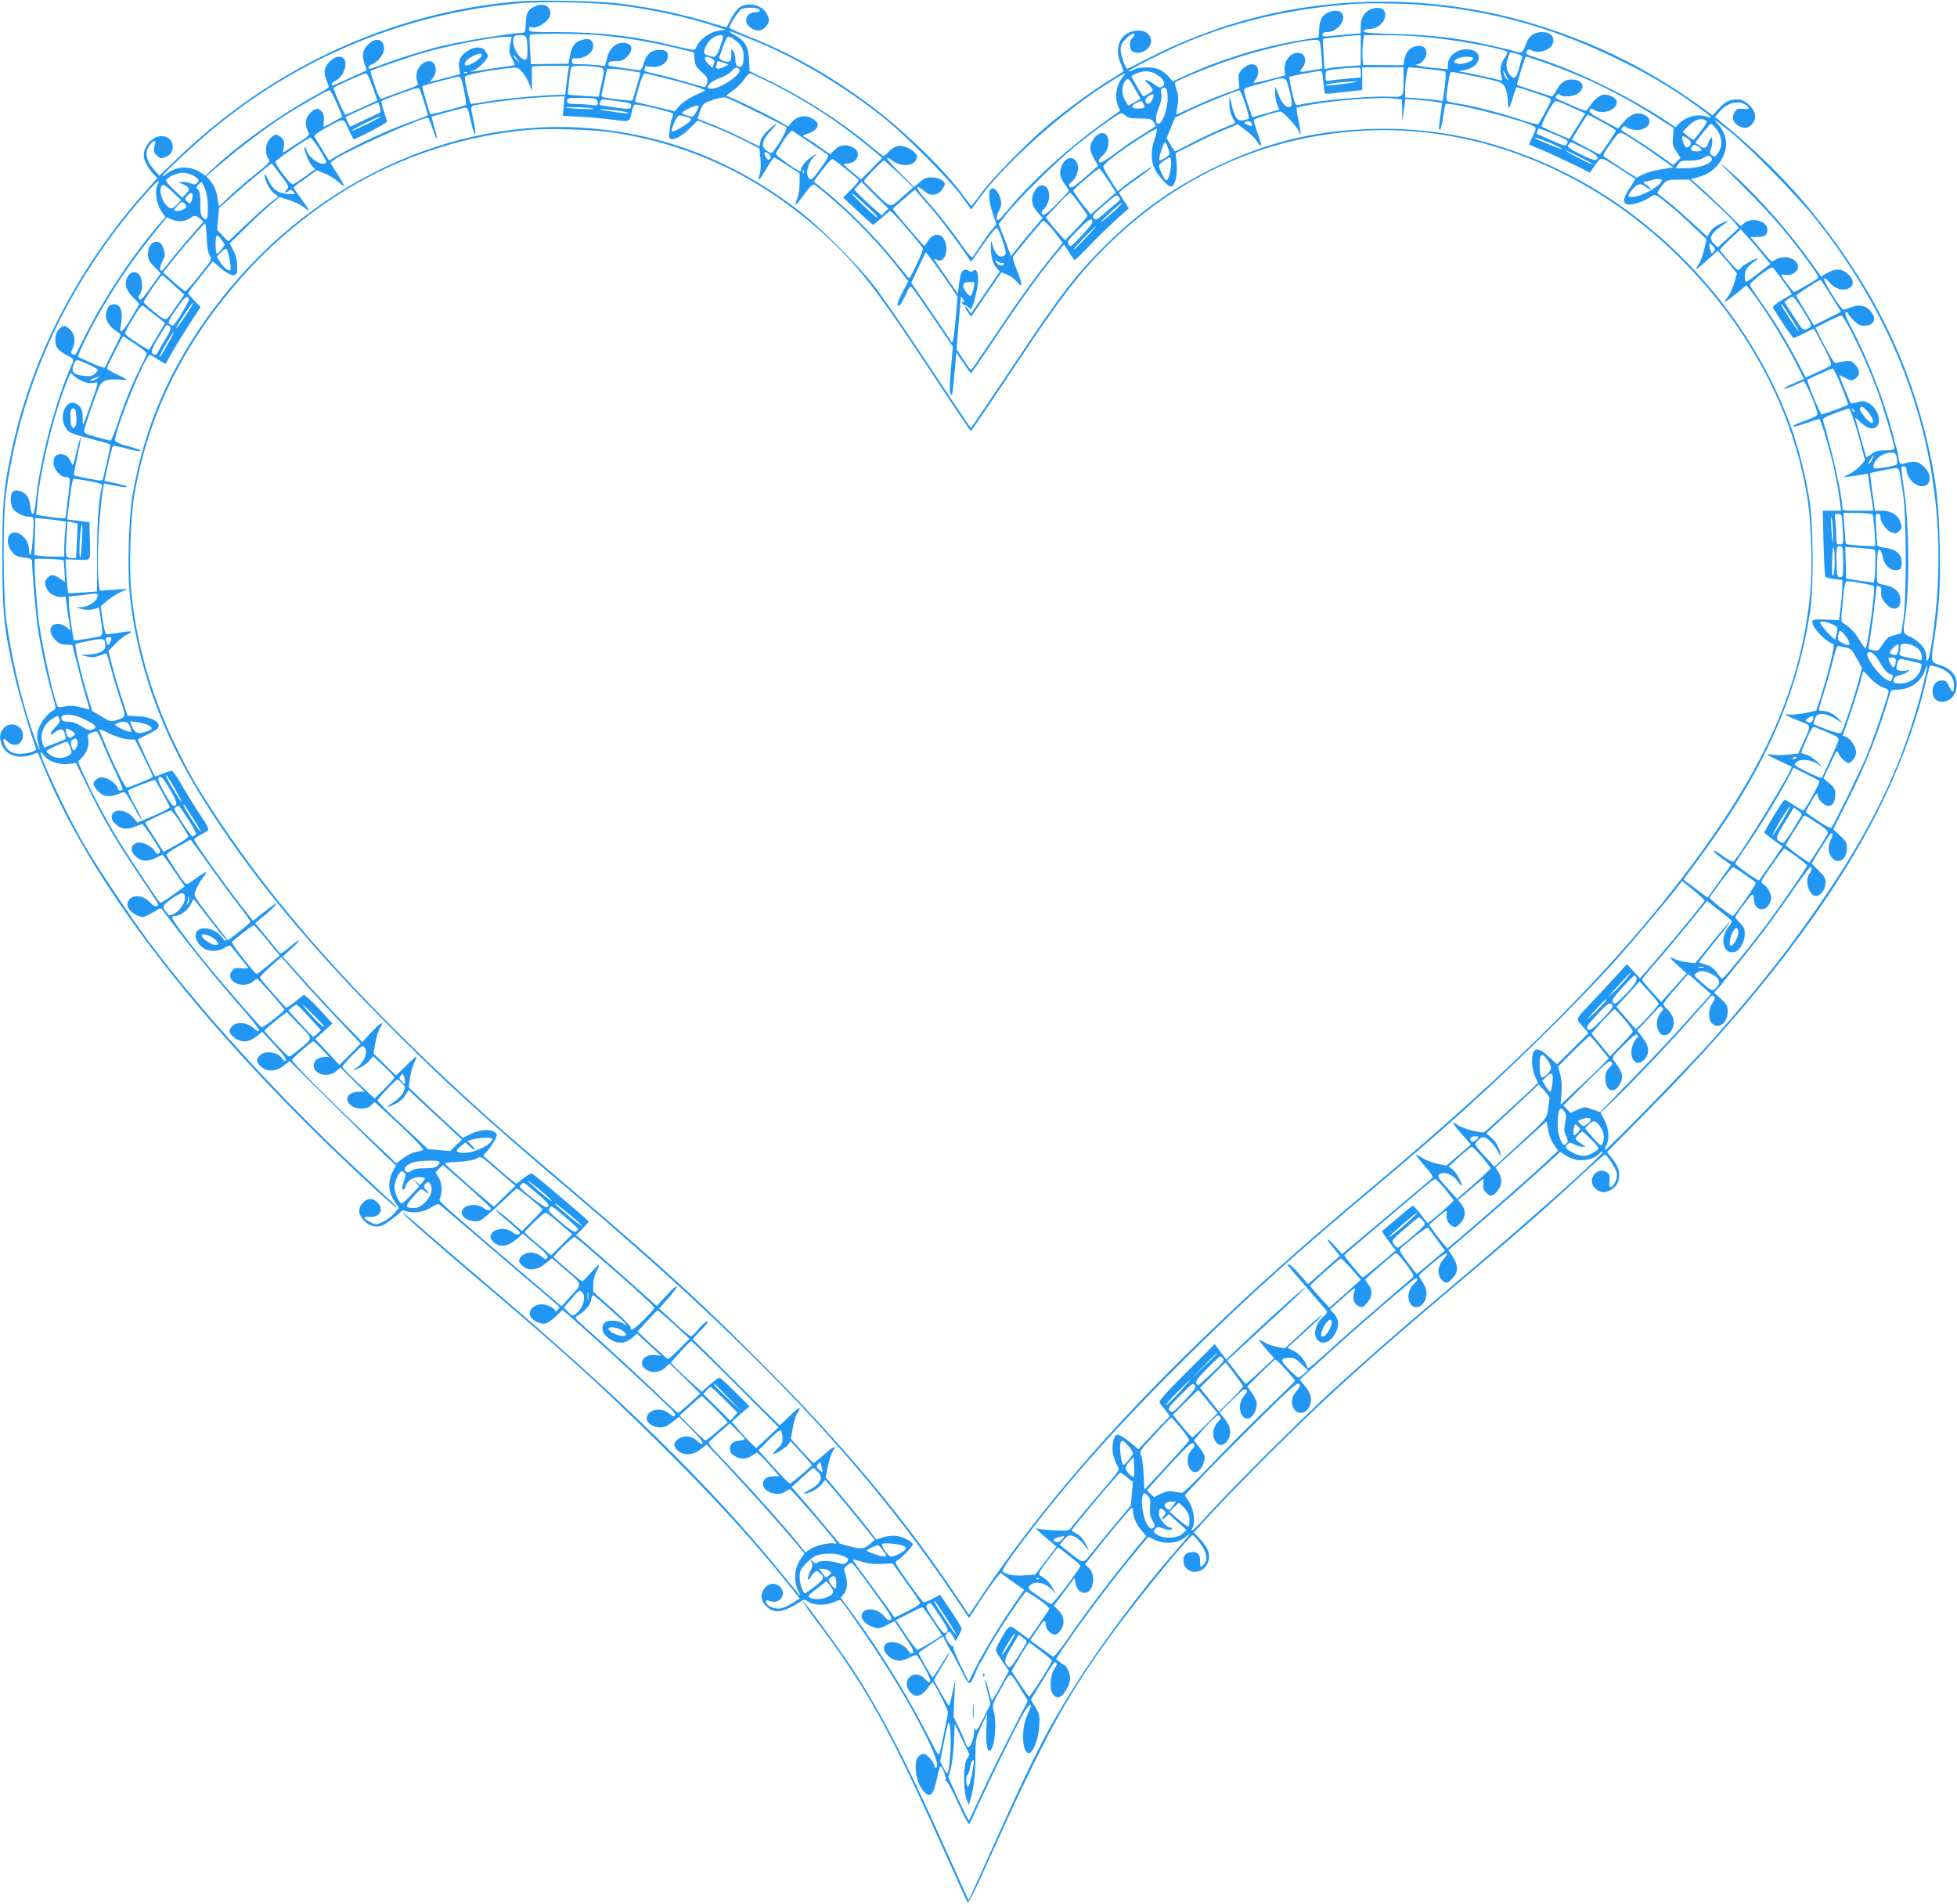 <?xml version="1.0" standalone="no"?>
<!DOCTYPE svg PUBLIC "-//W3C//DTD SVG 20010904//EN"
 "http://www.w3.org/TR/2001/REC-SVG-20010904/DTD/svg10.dtd">
<svg version="1.0" xmlns="http://www.w3.org/2000/svg"
 width="1280pt" height="1245pt" viewBox="0 0 1280 1245"
 preserveAspectRatio="xMidYMid meet">
<g transform="translate(0,1245) scale(0.1,-0.1)"
fill="#2196f3" stroke="none">
<path d="M3380 12440 c-820 -71 -1599 -431 -2212 -1019 l-125 -120 -25 27
c-65 71 -77 129 -34 179 29 34 39 28 26 -16 -8 -28 -6 -36 15 -57 21 -21 27
-22 54 -13 80 28 62 139 -23 139 -58 0 -116 -64 -116 -127 0 -30 28 -83 65
-123 l24 -25 -80 -90 c-438 -494 -735 -1067 -869 -1675 -56 -258 -65 -353 -65
-715 1 -370 11 -471 81 -775 28 -122 107 -388 141 -476 6 -15 -55 -34 -110
-34 -46 0 -81 22 -97 61 -16 38 -8 47 19 20 43 -43 101 -20 101 41 0 68 -87
95 -129 42 -25 -31 -26 -62 -7 -109 28 -66 107 -91 193 -61 l40 14 53 -126
c327 -780 1061 -1716 2103 -2682 98 -91 184 -166 190 -168 7 -2 -6 13 -28 34
-22 20 -121 113 -220 205 -510 473 -1033 1046 -1370 1499 -132 177 -351 507
-435 654 -106 184 -287 571 -274 585 2 2 13 -8 24 -22 30 -38 99 -61 159 -53
l48 6 72 -147 c104 -214 177 -340 325 -562 72 -108 135 -202 139 -209 5 -7 2
-14 -7 -18 -10 -4 -27 5 -44 24 -48 52 -122 55 -144 7 -15 -32 11 -71 60 -92
34 -14 39 -14 77 6 22 11 48 27 58 33 16 11 21 10 35 -10 149 -201 359 -461
530 -654 57 -65 100 -123 97 -129 -5 -7 -17 -1 -35 16 -40 38 -109 46 -139 16
-29 -29 -26 -45 10 -75 44 -37 95 -35 145 5 l39 31 82 -88 c57 -61 79 -92 72
-99 -7 -7 -13 -4 -20 8 -26 45 -111 61 -147 27 -29 -27 -28 -46 4 -75 40 -37
100 -34 149 5 l39 31 275 -273 c152 -151 309 -304 348 -342 l73 -68 -17 -31
c-39 -76 -36 -141 12 -211 l24 -36 -32 -37 c-18 -20 -51 -45 -75 -55 -41 -19
-44 -19 -79 -1 -50 25 -52 39 -5 35 67 -7 97 51 49 96 -30 29 -62 28 -92 -3
-37 -36 -33 -79 9 -121 37 -37 86 -45 129 -22 25 13 111 80 115 90 2 3 17 2
33 -4 45 -15 114 -4 159 26 25 16 46 24 53 19 7 -4 107 -89 223 -188 115 -98
286 -244 379 -324 94 -79 174 -148 180 -153 5 -5 3 -15 -8 -25 -10 -10 -17
-13 -17 -5 0 16 -53 42 -85 42 -55 0 -95 -43 -75 -80 16 -29 67 -53 99 -45 14
3 45 25 68 47 l42 42 23 -20 c174 -150 488 -438 692 -634 38 -37 25 -59 -16
-25 -56 47 -148 27 -148 -33 0 -29 44 -57 89 -57 27 0 48 10 79 35 l43 34 81
-81 c49 -49 78 -85 73 -92 -5 -8 -14 -4 -31 12 -40 40 -96 44 -137 9 -24 -21
-21 -47 9 -71 41 -32 97 -28 146 10 l40 32 23 -24 c183 -191 442 -478 573
-636 l43 -52 -27 -41 c-39 -59 -44 -140 -14 -201 27 -54 25 -52 -95 96 -483
593 -1049 1148 -1940 1905 -165 140 -355 303 -423 363 -68 60 -125 107 -128
105 -5 -6 216 -199 551 -483 511 -433 748 -648 1123 -1019 346 -342 603 -622
831 -905 l92 -115 -53 -33 c-34 -21 -65 -33 -88 -33 -39 0 -80 23 -80 45 0 11
6 12 30 3 63 -21 109 52 60 97 -29 26 -70 22 -97 -9 -31 -37 -30 -78 5 -116
49 -55 110 -49 220 21 32 21 33 21 60 3 35 -24 125 -24 171 0 18 10 37 14 41
9 22 -24 129 -176 217 -308 250 -375 461 -785 403 -785 -5 0 -10 6 -10 14 0
22 -49 76 -69 76 -10 0 -26 -9 -36 -20 -28 -31 -18 -145 18 -199 53 -80 79
-65 105 57 9 45 19 82 23 82 12 0 41 -78 34 -91 -5 -7 -4 -10 2 -6 7 4 38 -54
79 -144 47 -105 70 -146 76 -135 4 8 31 65 59 128 69 152 238 495 289 587 47
81 73 83 32 1 -44 -89 -39 -255 8 -255 27 0 63 95 67 175 4 68 2 79 -25 125
l-29 49 70 116 c81 133 82 134 96 126 7 -5 4 -17 -10 -35 -28 -39 -37 -132
-15 -166 29 -44 64 -29 100 42 9 18 16 44 16 58 0 27 -25 85 -38 85 -4 1 -18
10 -31 21 l-24 19 48 73 c114 171 338 468 482 639 l73 87 43 -19 c71 -33 155
-24 205 22 47 45 19 4 -56 -81 -243 -275 -542 -679 -719 -971 -159 -261 -240
-424 -510 -1025 -75 -165 -136 -301 -137 -302 -1 -2 -69 147 -150 330 -273
611 -455 958 -654 1247 -112 162 -274 381 -279 376 -3 -2 29 -49 69 -103 347
-459 496 -727 858 -1538 79 -176 146 -324 150 -328 4 -5 54 94 110 220 413
915 544 1152 893 1618 167 222 451 565 468 565 5 0 26 -24 49 -53 46 -62 53
-112 20 -142 -20 -18 -20 -17 -20 21 0 46 -14 64 -48 64 -41 0 -62 -18 -62
-54 0 -85 114 -105 155 -26 28 54 12 104 -52 172 l-35 36 123 134 c67 73 233
243 368 378 371 370 665 636 1216 1100 361 304 578 493 797 696 97 90 180 164
185 164 12 0 71 -91 78 -121 7 -30 -15 -83 -38 -92 -11 -4 -13 4 -10 37 4 36
2 46 -16 58 -63 44 -133 -44 -81 -100 29 -30 62 -36 98 -18 42 22 62 53 62 99
0 43 -10 65 -51 118 l-28 35 257 260 c703 708 1215 1375 1516 1974 144 286
258 598 319 873 9 38 18 71 21 74 2 3 27 -2 55 -12 64 -21 101 -63 101 -114 0
-53 -10 -57 -31 -11 -15 33 -23 40 -47 40 -38 0 -62 -28 -62 -72 0 -100 136
-87 155 16 15 75 -21 127 -105 156 -64 22 -63 16 -36 190 31 211 39 341 33
595 -6 266 -23 422 -72 635 -126 565 -368 1055 -760 1540 -160 199 -369 406
-595 590 l-43 35 28 33 c50 60 125 80 173 46 32 -22 27 -30 -17 -26 -33 3 -42
0 -56 -22 -27 -40 -1 -87 57 -101 37 -9 78 31 78 76 0 46 -65 109 -113 109
-53 0 -83 -15 -127 -62 l-39 -43 -33 25 c-360 266 -718 447 -1143 575 -537
163 -1120 188 -1670 74 -283 -58 -575 -162 -834 -295 -79 -41 -146 -74 -148
-74 -11 0 -43 90 -43 124 0 30 7 45 34 72 33 33 56 43 56 25 0 -5 -7 -14 -15
-21 -16 -13 -20 -57 -7 -76 22 -34 89 -22 118 20 33 51 -3 106 -69 106 -111 0
-166 -101 -117 -215 11 -26 20 -48 20 -49 0 -2 -39 -27 -86 -56 -110 -67 -292
-200 -409 -298 -135 -113 -363 -346 -434 -442 -35 -47 -64 -86 -66 -88 -1 -2
-23 26 -49 62 -113 158 -368 409 -583 574 -272 207 -537 359 -845 481 -60 24
-108 46 -108 50 0 17 62 112 79 121 22 11 80 13 105 4 26 -10 18 -24 -13 -24
-60 0 -82 -62 -35 -99 37 -29 78 -27 103 5 25 32 26 46 6 84 -19 37 -62 60
-110 60 -67 0 -92 -25 -152 -148 0 -2 -45 10 -100 27 -188 58 -374 98 -593
127 -139 18 -534 26 -680 14z m670 -25 c211 -26 433 -74 610 -131 l85 -28 -40
-6 c-69 -10 -138 -64 -157 -122 -3 -7 -48 0 -128 20 -256 64 -496 92 -777 92
-178 0 -183 1 -183 21 0 11 5 17 10 14 36 -23 130 39 130 85 0 58 -56 77 -117
40 -35 -21 -41 -37 -45 -115 -3 -50 -3 -50 -38 -51 -19 -1 -51 -4 -70 -7 -19
-3 -73 -11 -120 -18 -104 -14 -306 -54 -380 -75 -121 -34 -229 -69 -313 -100
-49 -19 -93 -34 -98 -34 -18 0 -9 21 14 29 38 15 78 66 79 99 2 65 -53 83
-102 33 -39 -38 -45 -71 -26 -126 l15 -46 -42 -18 c-23 -11 -73 -33 -110 -50
-77 -35 -77 -35 -77 -21 0 6 11 16 25 22 51 23 84 115 53 146 -20 20 -58 13
-88 -17 -39 -38 -46 -72 -26 -121 9 -22 16 -44 16 -49 0 -4 -24 -20 -52 -36
-234 -124 -516 -323 -694 -488 l-60 -56 -30 20 c-71 47 -163 43 -225 -8 -16
-14 -27 -19 -24 -11 6 16 182 181 290 273 584 496 1300 794 2060 855 150 12
483 4 635 -15z m5225 5 c469 -34 885 -149 1320 -364 188 -92 332 -177 483
-285 100 -71 135 -102 96 -87 -63 25 -143 7 -194 -44 l-22 -22 -56 38 c-252
167 -587 331 -849 415 -76 24 -78 26 -64 47 6 10 13 11 34 1 55 -25 137 14
137 65 0 37 -26 56 -75 56 -55 0 -88 -27 -109 -90 -15 -46 -30 -53 -76 -33 -8
3 -22 7 -30 8 -8 2 -64 15 -125 29 -198 46 -375 67 -607 73 -175 5 -218 8
-218 19 0 9 12 14 33 14 55 0 107 44 107 91 0 37 -23 53 -68 46 -56 -9 -92
-54 -92 -116 l0 -49 -77 -6 c-43 -4 -99 -9 -125 -12 -40 -5 -48 -3 -48 10 0
11 9 16 31 16 62 0 124 73 99 119 -21 39 -112 19 -138 -31 -6 -12 -13 -45 -14
-72 l-3 -50 -105 -17 c-252 -40 -541 -128 -772 -236 l-77 -36 -25 30 c-14 17
-41 38 -60 47 -43 20 -132 21 -170 1 -16 -9 -31 -13 -34 -11 -4 5 80 49 233
124 357 174 762 279 1220 315 94 8 310 6 440 -3z m-4317 -246 c270 -112 574
-295 832 -502 137 -111 426 -402 499 -504 l63 -88 61 83 c169 227 540 558 839
746 102 64 121 73 96 44 -46 -53 -61 -136 -34 -198 l12 -29 -112 -81 c-228
-163 -473 -386 -624 -570 -51 -61 -65 -73 -70 -59 -4 10 2 34 13 53 15 27 18
46 13 71 -9 47 -39 85 -60 77 -24 -9 -21 -82 8 -165 l23 -70 -21 -24 c-12 -12
-46 -59 -75 -103 -30 -44 -57 -84 -61 -88 -4 -5 -34 29 -66 75 -78 112 -153
207 -236 300 -42 47 -64 79 -57 83 6 4 24 -5 40 -21 38 -37 84 -37 116 0 12
15 23 33 23 41 0 23 -42 45 -87 45 -33 0 -50 -7 -78 -32 l-36 -31 -92 91 c-50
50 -88 94 -85 98 4 3 19 -3 33 -15 54 -42 137 -40 157 4 9 21 8 29 -8 46 -27
30 -81 51 -114 44 -15 -3 -40 -19 -55 -35 -16 -17 -32 -30 -37 -30 -4 0 -54
39 -110 86 -156 130 -401 289 -595 385 l-170 84 -4 75 c-5 86 -26 123 -90 159
-81 46 -42 34 149 -45z m-1043 46 c156 -13 338 -43 496 -81 l127 -31 5 -47 c4
-38 12 -52 47 -83 37 -33 41 -41 35 -68 -4 -16 -11 -30 -16 -30 -5 0 -60 15
-122 34 -61 18 -149 42 -195 51 -63 14 -82 21 -77 32 3 8 5 16 5 18 0 2 17 1
38 -2 50 -7 99 18 108 54 10 40 -7 58 -55 57 -52 -1 -84 -30 -101 -90 -8 -29
-18 -44 -29 -44 -12 1 -169 24 -198 30 -2 0 -3 7 -3 15 0 11 12 15 46 15 37 0
51 5 75 29 47 48 34 91 -27 91 -49 0 -90 -40 -104 -101 l-13 -51 -51 6 c-28 3
-77 6 -108 6 -52 0 -58 2 -58 21 0 13 6 20 18 18 63 -6 122 33 122 82 0 37
-26 52 -70 39 -50 -14 -68 -37 -81 -100 l-11 -57 -123 -1 -122 -2 -6 91 c-4
50 -4 95 -1 100 7 12 299 11 449 -1z m-471 -22 c3 -13 6 -49 6 -80 0 -43 -4
-58 -14 -58 -40 0 -88 84 -78 136 4 20 10 24 42 24 31 0 39 -4 44 -22z m1285
10 c0 -7 -10 -40 -22 -73 -24 -63 -28 -65 -83 -45 -20 8 -22 13 -14 42 5 18
23 45 40 61 31 28 80 37 79 15z m4171 -87 l0 -98 -87 -6 c-49 -4 -102 -9 -119
-13 l-31 -6 -6 98 c-4 54 -5 99 -4 100 3 3 169 20 220 23 l27 1 0 -99z m456
84 c219 -23 504 -79 504 -97 0 -6 -8 -22 -19 -36 -25 -36 -33 -80 -22 -120 9
-29 8 -32 -8 -27 -38 12 -237 55 -261 56 -14 1 -2 5 25 10 106 17 136 117 40
135 -71 13 -145 -37 -145 -98 l0 -30 -87 7 c-78 7 -153 23 -114 24 25 1 61 43
61 71 0 32 -17 50 -48 50 -51 0 -87 -34 -97 -91 l-6 -36 -132 1 -132 1 -3 45
c-2 25 -1 69 3 98 l6 52 149 0 c81 0 210 -7 286 -15z m-6019 -44 c-9 -42 -8
-54 11 -92 12 -23 20 -44 19 -45 -1 -1 -54 -9 -117 -18 -63 -9 -128 -19 -145
-22 l-30 -5 30 14 c33 15 85 71 85 91 0 6 -7 22 -16 34 -19 28 -67 29 -111 2
-49 -29 -67 -63 -60 -113 l6 -42 -99 -26 -98 -25 19 25 c35 44 20 111 -24 111
-56 0 -100 -74 -78 -132 10 -26 9 -26 -102 -66 -62 -22 -119 -43 -128 -47 -14
-5 -22 11 -48 86 -17 51 -30 94 -28 95 9 8 276 99 360 123 158 44 434 98 518
100 l46 1 -10 -49z m1466 30 c44 -29 61 -60 61 -113 0 -53 -12 -72 -37 -62
-12 4 -17 18 -17 43 0 21 -6 46 -14 56 -13 18 -14 17 -13 -18 1 -49 -11 -60
-51 -45 -23 9 -31 17 -26 28 3 8 15 41 26 73 11 31 25 57 31 57 7 0 25 -8 40
-19z m3831 -23 c3 -13 7 -55 10 -95 l5 -71 -63 -11 c-87 -15 -92 -15 -74 7 50
58 18 125 -49 102 -38 -14 -65 -61 -61 -107 l3 -36 -103 -27 c-56 -14 -102
-24 -102 -21 0 3 7 15 15 25 18 24 19 68 3 84 -21 21 -58 13 -90 -18 -27 -28
-30 -36 -26 -79 l5 -49 -101 -37 c-56 -20 -148 -59 -205 -86 -57 -27 -105 -48
-107 -47 -1 2 2 28 8 58 7 44 6 66 -6 100 -8 24 -13 47 -10 51 7 12 232 104
359 147 184 62 463 128 552 131 26 1 34 -3 37 -21z m1323 -92 c-3 -7 -13 -40
-22 -74 -18 -65 -31 -74 -58 -44 -25 28 -31 74 -14 114 l15 36 42 -10 c24 -6
39 -15 37 -22z m-6807 14 c0 -24 -92 -81 -107 -66 -12 12 12 40 48 58 38 20
59 23 59 8z m235 -30 l20 -25 -22 19 c-13 11 -23 24 -23 29 0 6 1 8 3 6 1 -2
11 -15 22 -29z m1271 7 c18 -10 20 -16 13 -36 l-9 -24 -25 23 c-42 40 -28 65
21 37z m4979 3 c9 -14 -60 -42 -93 -38 -60 7 -19 46 50 47 20 1 40 -4 43 -9z
m467 -29 c264 -92 504 -208 749 -367 l96 -61 -5 -57 c-4 -49 -1 -62 23 -97
l27 -42 -24 -23 -24 -24 -63 46 c-54 39 -176 120 -259 171 -19 11 -21 17 -12
28 11 13 15 13 33 0 12 -8 41 -15 64 -15 77 0 112 69 50 98 -46 22 -90 8 -135
-43 l-39 -45 -96 51 c-69 36 -94 54 -90 65 6 17 8 17 36 2 47 -25 128 -2 139
40 7 24 0 35 -29 51 -59 30 -100 8 -164 -91 -3 -4 -32 3 -65 18 -32 15 -79 35
-103 45 -37 17 -41 21 -31 35 9 10 16 12 24 4 18 -18 91 -12 120 11 51 40 26
89 -46 89 -43 0 -73 -22 -98 -71 -11 -21 -25 -39 -30 -39 -9 0 -220 70 -227
75 -5 3 52 185 58 185 4 0 58 -18 121 -39z m-5365 -2 l28 -11 -25 -13 c-35
-20 -64 -19 -56 1 3 9 6 20 6 25 0 12 12 11 47 -2z m-1020 -51 c-4 -18 -9 -61
-13 -95 l-7 -63 -36 0 c-95 -1 -339 -22 -449 -40 -67 -11 -126 -20 -131 -20
-7 0 -41 145 -41 176 0 14 134 41 290 59 52 5 57 4 83 -23 15 -16 37 -51 47
-78 l20 -49 -1 75 c0 41 0 78 0 83 1 4 56 7 122 7 l121 0 -5 -32z m172 26 c70
-8 69 -3 44 -118 l-17 -79 -99 6 c-54 3 -100 7 -102 9 -4 4 14 155 20 176 5
13 58 16 154 6z m948 -20 c11 -33 -124 -124 -184 -124 -51 0 -13 46 58 71 30
10 63 30 74 44 19 25 45 30 52 9z m4063 -18 l0 -33 -82 -7 c-46 -4 -98 -9
-115 -13 -32 -5 -33 -4 -33 30 0 34 2 36 43 41 59 8 106 13 150 14 36 2 37 1
37 -32z m280 -43 c0 -124 4 -119 -103 -115 -134 5 -473 -27 -583 -54 -20 -5
-23 1 -44 86 -11 51 -19 94 -16 97 4 4 72 18 188 38 26 4 26 3 33 -68 4 -40 9
-75 11 -78 2 -3 31 -2 66 2 35 4 89 11 121 14 l57 6 0 75 0 74 135 0 135 0 0
-77z m156 66 c60 -6 113 -14 117 -19 5 -4 3 -49 -4 -100 l-13 -91 -31 5 c-16
3 -72 8 -122 12 l-93 7 0 31 c0 76 14 166 25 166 6 0 61 -5 121 -11z m-5223
-11 c40 -6 73 -12 75 -13 3 -3 -48 -177 -53 -183 -2 -2 -49 2 -104 9 -84 10
-101 15 -97 28 2 9 12 51 21 94 l16 77 35 0 c19 0 68 -5 107 -12z m3460 -30
c41 -29 53 -57 31 -73 -16 -11 -23 -10 -49 10 -30 22 -65 38 -65 30 0 -2 11
-15 25 -29 14 -14 25 -30 25 -35 0 -10 -59 -46 -65 -39 -8 9 -75 124 -75 129
0 7 45 26 75 31 32 6 68 -3 98 -24z m2281 -8 c12 -25 13 -31 3 -20 -8 8 -18
26 -22 40 -9 32 -3 25 19 -20z m-6797 24 c-3 -3 -12 -4 -19 -1 -8 3 -5 6 6 6
11 1 17 -2 13 -5z m6550 -15 c59 -11 134 -27 167 -36 52 -14 60 -20 73 -52 9
-20 15 -57 15 -83 0 -26 4 -46 8 -43 4 2 16 34 26 70 10 36 22 65 25 65 11 0
193 -61 212 -71 17 -10 15 -16 -24 -87 -23 -42 -44 -80 -48 -84 -3 -4 -53 8
-110 28 -135 45 -308 90 -410 106 -77 12 -81 14 -81 38 0 26 17 134 25 158 5
15 -6 16 122 -9z m-7170 -77 l31 -89 -101 -47 c-56 -25 -105 -46 -108 -46 -8
0 -82 170 -77 176 11 10 195 93 209 94 11 0 25 -27 46 -88z m1946 49 c85 -22
171 -47 193 -56 l39 -16 -70 -33 c-40 -18 -83 -48 -101 -68 l-31 -36 -129 31
c-71 17 -130 31 -131 31 -1 1 10 43 25 94 15 55 31 92 39 92 7 0 82 -18 166
-39z m679 -34 c226 -115 419 -242 613 -401 l96 -79 -69 -70 -70 -70 -62 51
c-59 49 -60 52 -33 52 71 0 102 75 43 105 -46 24 -87 19 -121 -15 l-30 -29
-68 48 c-37 27 -78 54 -92 61 -24 13 -24 13 19 28 28 9 47 23 55 39 10 23 8
28 -18 50 -41 35 -109 28 -145 -15 l-25 -30 -60 35 c-53 32 -217 112 -313 154
l-32 14 47 35 c27 20 59 52 72 73 13 20 30 37 37 37 7 0 77 -33 156 -73z
m-2027 -37 c10 -50 15 -93 13 -96 -7 -6 -230 -65 -233 -62 -7 10 -56 181 -52
184 5 6 219 62 238 63 11 1 20 -21 34 -89z m4394 -1 l31 -55 -40 -23 -40 -22
-20 33 c-24 40 -26 90 -3 124 19 30 27 25 72 -57z m1003 6 c23 -92 23 -115 0
-115 -26 0 -50 29 -72 86 l-19 49 -1 -43 c0 -23 6 -58 14 -76 l14 -33 -89 -25
-88 -25 -31 90 c-22 69 -27 93 -18 98 7 5 49 18 93 29 44 12 91 25 105 30 14
5 36 8 49 7 22 -2 27 -10 43 -72z m378 39 c-108 -14 -146 -16 -138 -9 8 8 125
22 183 22 37 0 25 -3 -45 -13z m-6036 -123 c15 -46 25 -85 24 -86 -2 -2 -61
-24 -133 -50 -134 -49 -316 -133 -442 -204 l-71 -41 -45 73 c-24 39 -47 77
-51 84 -4 7 23 28 76 57 123 67 113 67 147 -8 16 -36 32 -66 34 -66 19 0 217
104 217 114 0 7 -9 39 -20 71 -11 32 -17 62 -13 65 7 6 141 56 208 78 17 5 33
7 37 3 3 -3 18 -44 32 -90z m4863 33 c3 -62 -29 -163 -55 -172 -27 -8 -29 40
-4 101 16 41 22 69 18 92 -5 22 -2 35 6 38 26 11 33 -1 35 -59z m-5434 -40
c21 -47 37 -87 35 -88 -8 -6 -118 -66 -121 -66 -1 0 -1 18 1 40 3 29 -1 47
-13 60 -25 27 -42 25 -76 -9 -32 -33 -38 -74 -15 -119 13 -27 13 -27 -76 -84
l-88 -58 6 39 c5 31 2 43 -15 60 -28 28 -43 27 -75 -5 -30 -31 -36 -95 -11
-131 15 -21 12 -24 -77 -96 -51 -40 -128 -106 -170 -146 l-77 -72 -7 48 c-7
53 -26 97 -56 129 l-19 21 93 80 c123 105 290 232 408 309 109 70 290 174 305
174 6 0 27 -39 48 -86z m5942 -4 c16 -49 26 -92 24 -95 -3 -3 -19 -8 -36 -11
-26 -5 -34 -2 -49 20 -9 15 -23 53 -29 84 l-13 57 -1 -50 c-1 -33 6 -65 19
-90 11 -21 19 -39 17 -40 -1 -2 -47 -21 -102 -44 -55 -24 -141 -65 -192 -92
-50 -27 -94 -49 -97 -49 -3 0 -16 19 -30 43 l-26 43 28 68 27 67 95 46 c92 44
304 130 326 132 5 1 23 -39 39 -89z m-602 42 c-15 -41 -39 -54 -50 -26 -4 11
2 23 18 34 27 21 41 17 32 -8z m-3856 -56 l-6 -63 122 -7 c67 -4 164 -13 215
-20 105 -14 99 -17 116 61 4 18 11 35 16 38 9 6 116 -16 207 -42 46 -12 52
-17 43 -32 -14 -27 -29 -135 -20 -145 18 -19 75 8 128 61 l55 55 106 -42 c58
-23 149 -64 202 -91 l96 -49 7 -69 c3 -41 2 -81 -5 -100 -20 -58 -2 -43 42 33
24 42 48 76 52 76 4 0 43 -23 87 -52 l80 -52 0 -63 c0 -35 -7 -80 -15 -100 -8
-20 -13 -38 -11 -41 3 -2 28 28 56 67 42 56 55 69 69 62 9 -5 66 -52 127 -104
136 -117 294 -282 403 -421 l82 -105 -35 -67 c-37 -69 -44 -94 -26 -94 6 0 24
30 41 66 23 53 32 64 43 55 7 -6 70 -96 140 -199 l128 -189 -12 -145 c-9 -101
-10 -150 -2 -163 11 -20 10 -23 30 190 l7 80 45 -67 c25 -37 48 -68 51 -68 3
0 45 60 94 133 216 326 373 544 476 663 l39 45 32 -50 c17 -28 34 -51 38 -51
4 0 47 42 96 93 49 51 127 128 173 169 l84 76 -33 51 -32 51 23 20 c13 11 63
48 111 82 48 34 85 64 83 66 -4 5 -115 -71 -182 -125 l-43 -34 -46 73 c-26 40
-47 80 -48 88 -1 8 31 38 69 67 94 72 274 187 281 180 4 -3 -4 -36 -16 -73
-25 -74 -23 -139 5 -194 22 -43 84 -110 102 -110 27 0 46 69 39 147 l-6 72
118 59 c64 33 155 75 202 94 l86 35 53 -40 c29 -22 61 -52 70 -68 9 -16 19
-29 24 -29 10 0 10 -3 -18 80 -14 40 -25 78 -25 84 0 10 147 57 176 56 16 0
110 -102 119 -129 16 -50 15 -8 -1 68 -10 45 -15 83 -12 86 7 8 155 33 258 44
157 17 315 24 374 17 l56 -7 1 -72 2 -72 9 74 10 74 87 -7 c47 -4 101 -9 120
-13 l33 -6 -6 -51 c-4 -28 -10 -68 -13 -88 -3 -22 -1 -38 4 -38 6 0 15 37 21
82 7 45 14 84 17 87 20 19 519 -107 583 -148 11 -7 8 -19 -13 -61 -14 -28 -25
-53 -23 -55 2 -2 44 -20 93 -40 50 -21 138 -62 197 -91 l107 -53 35 50 c42 57
27 60 173 -33 l91 -59 -34 -51 c-41 -61 -52 -97 -33 -109 28 -19 115 7 180 53
14 9 30 0 95 -53 44 -35 119 -102 167 -149 l89 -85 -16 -69 c-9 -37 -25 -81
-37 -97 -31 -44 -14 -35 59 31 l67 61 38 -43 c21 -24 49 -57 63 -75 l25 -31
-17 -59 c-9 -32 -27 -73 -41 -91 -14 -18 -23 -35 -21 -37 2 -2 34 22 72 53
l69 56 24 -30 c82 -101 228 -334 303 -484 l49 -98 -64 -28 c-36 -15 -65 -31
-65 -35 0 -5 26 3 58 17 31 14 62 28 68 30 12 6 99 -200 91 -218 -2 -7 -37
-24 -77 -38 -39 -14 -74 -28 -77 -32 -7 -13 9 -9 87 17 40 14 77 25 80 25 7 0
53 -151 85 -277 18 -71 41 -195 50 -270 l7 -53 -60 0 -60 0 5 -212 c3 -117 9
-216 12 -221 4 -4 31 -10 59 -14 l52 -6 0 -45 c0 -25 -5 -84 -11 -132 l-11
-86 -83 4 c-54 3 -85 1 -89 -7 -18 -28 75 -133 136 -153 12 -4 -32 -184 -81
-339 l-31 -96 -72 -16 c-40 -8 -86 -13 -103 -10 -48 9 -18 -11 63 -42 82 -32
80 -22 27 -140 l-34 -73 -65 -7 c-36 -4 -81 -4 -101 -1 -19 4 -35 4 -35 1 0
-3 35 -22 78 -41 42 -20 78 -37 80 -38 12 -13 -316 -551 -379 -620 -4 -5 -29
6 -56 26 -65 46 -73 51 -73 40 0 -5 25 -26 55 -47 30 -20 55 -40 55 -42 0 -3
-34 -52 -76 -109 l-75 -104 -77 57 c-42 32 -78 58 -80 59 -2 1 32 48 75 105
434 580 659 1068 750 1635 28 169 24 605 -6 769 -55 304 -130 527 -264 789
-290 566 -774 1049 -1328 1325 -419 209 -841 303 -1284 287 -375 -13 -680 -90
-1020 -256 -276 -134 -509 -304 -742 -541 -168 -170 -275 -312 -570 -756 -148
-221 -270 -402 -273 -402 -3 0 -124 180 -269 400 -145 220 -305 452 -354 517
-120 156 -381 415 -529 525 -405 303 -835 471 -1318 516 -925 86 -1873 -363
-2480 -1175 -283 -377 -451 -762 -531 -1209 -27 -152 -37 -499 -20 -665 48
-458 206 -900 478 -1335 292 -466 663 -922 1163 -1429 390 -395 674 -655 1250
-1142 1175 -995 1907 -1766 2481 -2612 l118 -174 37 59 c83 130 167 244 173
236 3 -5 38 -32 78 -60 l72 -50 -75 -109 c-88 -127 -196 -307 -250 -415 l-38
-76 -53 106 c-29 58 -51 112 -48 119 3 7 1 11 -4 7 -5 -3 -19 11 -31 30 -18
29 -20 38 -10 50 17 21 23 19 43 -17 l18 -31 19 36 c11 20 20 42 20 47 0 6
-32 58 -70 115 l-71 105 -50 -26 c-28 -14 -54 -24 -59 -22 -5 2 -50 61 -101
132 -83 117 -90 130 -73 139 28 15 104 93 104 106 0 18 -60 50 -105 56 -23 4
-60 0 -87 -8 l-47 -15 -43 57 c-23 31 -98 122 -165 203 l-123 147 15 73 c9 40
23 83 31 96 29 44 5 35 -57 -22 -35 -31 -66 -55 -69 -54 -4 2 -38 38 -77 80
l-70 78 12 69 c6 38 19 81 28 95 35 53 15 48 -46 -12 -34 -34 -65 -62 -68 -62
-3 0 -132 127 -287 282 l-282 281 50 53 c28 29 50 55 50 58 0 15 -33 -11 -65
-50 -20 -24 -41 -44 -46 -44 -6 0 -55 41 -109 91 l-99 92 61 68 c34 38 58 72
54 76 -4 4 -35 -23 -69 -61 l-62 -67 -125 112 c-69 61 -187 166 -263 232
l-139 120 41 41 c23 23 41 44 41 48 0 6 -343 297 -368 312 -7 4 -29 -7 -56
-28 -23 -20 -46 -36 -50 -36 -4 0 -55 41 -112 91 l-104 91 31 35 c17 20 38 51
47 70 16 33 16 36 -3 49 -29 21 -94 17 -154 -11 l-54 -26 -31 28 c-116 106
-181 166 -247 230 l-76 72 9 63 c5 35 18 80 29 101 10 20 15 37 12 37 -4 0
-36 -28 -70 -62 l-63 -62 -73 72 -74 73 12 69 c6 38 20 81 29 95 35 53 4 38
-55 -25 l-59 -65 -127 130 c-70 72 -187 198 -260 280 l-134 150 58 52 c32 29
53 53 48 53 -6 0 -34 -21 -63 -46 -29 -26 -57 -43 -61 -38 -4 5 -43 51 -85
103 l-77 94 38 31 c65 53 108 95 98 96 -5 0 -41 -25 -80 -56 l-70 -56 -23 29
c-103 125 -362 485 -362 503 0 5 23 21 50 35 58 30 61 17 -31 157 -32 49 -80
127 -106 174 -27 46 -53 84 -60 84 -6 0 -33 -9 -59 -20 -26 -11 -48 -19 -50
-17 -8 8 -115 239 -112 242 2 1 29 15 61 30 31 16 62 34 68 42 30 35 -36 76
-131 79 l-65 3 -38 113 c-21 62 -49 158 -63 212 l-25 99 47 48 c26 26 60 53
76 60 51 21 30 26 -48 12 -42 -8 -81 -12 -88 -10 -7 3 -18 42 -25 94 l-12 88
38 33 c21 19 61 44 88 58 l50 23 -92 -6 -91 -6 -8 69 c-12 119 4 444 31 600
l5 32 72 -14 c39 -8 74 -12 76 -9 6 6 -9 11 -84 27 l-61 13 24 110 c14 61 28
113 32 117 4 4 38 -1 76 -12 73 -21 123 -27 95 -11 -8 4 -46 16 -83 26 -38 10
-71 25 -74 32 -15 38 197 563 227 563 4 0 28 -14 54 -31 26 -17 48 -30 49 -28
2 2 25 42 51 89 27 47 78 129 113 183 l65 99 -41 42 c-22 23 -41 45 -41 49 0
3 37 52 81 107 l81 101 27 -24 c77 -71 130 -87 132 -39 2 60 -3 89 -25 134
l-23 47 106 104 c58 57 132 125 163 151 l57 48 66 -22 c36 -12 79 -33 95 -47
43 -35 37 -20 -20 57 -27 37 -50 70 -50 73 0 4 35 31 77 60 l76 54 56 -24 c31
-14 71 -39 89 -56 44 -42 40 -25 -13 58 l-44 70 22 18 c63 50 566 277 616 277
4 0 17 -32 30 -71 29 -90 39 -84 12 7 -11 37 -19 70 -17 71 3 3 145 42 208 57
26 6 27 5 44 -71 18 -83 33 -124 33 -88 0 11 -6 49 -14 85 -19 88 -20 87 23
94 183 31 352 49 531 55 l44 1 -6 -64z m1258 -36 c99 -49 186 -93 194 -99 11
-7 5 -24 -33 -90 -27 -45 -53 -81 -60 -81 -6 0 -22 7 -34 16 -38 27 -27 71 36
137 48 50 33 47 -23 -4 -29 -27 -47 -53 -51 -74 l-6 -33 -106 52 c-59 30 -150
70 -202 91 -52 21 -96 38 -97 39 -1 1 6 24 16 51 18 47 21 50 82 71 35 12 73
20 84 17 11 -2 101 -44 200 -93z m-1051 84 c9 -3 16 -15 16 -26 0 -19 -4 -20
-46 -14 -26 3 -71 6 -100 6 -47 0 -54 2 -54 20 0 18 7 20 84 20 46 0 91 -3
100 -6z m147 -16 c89 -12 94 -14 84 -40 -5 -12 -20 -12 -102 -1 -53 7 -98 15
-100 17 -7 6 9 36 19 36 6 0 51 -5 99 -12z m3438 -17 c13 -24 5 -31 -35 -31
-44 0 -51 15 -17 34 36 20 40 20 52 -3z m2800 -22 l90 -41 -51 -82 c-28 -44
-51 -82 -53 -83 -2 -3 -174 72 -181 80 -10 9 76 167 91 167 8 0 55 -19 104
-41z m-7794 0 c4 -17 5 -32 3 -34 -1 -1 -47 -23 -101 -48 l-97 -46 -16 31 c-8
16 -14 31 -12 33 5 6 203 95 210 95 3 0 9 -14 13 -31z m2085 4 c0 -5 -9 -22
-19 -39 -18 -30 -21 -31 -55 -20 -20 6 -36 14 -36 17 0 9 81 49 98 49 6 0 12
-3 12 -7z m-690 -13 c14 -4 -20 -5 -75 -2 -55 2 -102 6 -104 8 -8 7 154 2 179
-6z m178 -16 c28 -4 52 -10 52 -14 0 -6 -165 16 -185 25 -10 5 33 1 133 -11z
m3305 -31 c15 -14 37 -18 93 -18 66 0 75 -3 90 -23 9 -13 14 -25 12 -27 -2 -3
-44 -30 -94 -61 -49 -30 -129 -85 -177 -122 -70 -51 -91 -62 -97 -51 -6 10 -2
20 14 34 32 27 46 57 46 98 0 66 -58 77 -97 18 -30 -44 -29 -74 4 -130 l26
-45 -44 -39 c-114 -100 -129 -111 -142 -98 -9 9 -7 16 9 29 47 37 60 115 24
147 -28 25 -66 7 -86 -41 -18 -43 -12 -76 22 -121 13 -17 24 -35 24 -40 0 -5
-36 -44 -80 -88 -62 -62 -82 -77 -92 -67 -9 9 -7 17 11 36 57 60 36 172 -28
151 -23 -7 -51 -57 -51 -90 0 -32 14 -61 46 -95 l23 -25 -72 -86 c-40 -47 -86
-103 -103 -125 l-31 -39 -40 105 -41 105 47 60 c67 88 330 349 451 447 119 97
287 218 303 218 6 0 19 -8 30 -17z m-2867 -9 c13 -3 24 -10 24 -14 0 -19 -114
-90 -126 -78 -6 7 21 75 38 95 6 8 18 11 26 8 7 -3 25 -8 38 -11z m5982 -31
c50 -27 91 -52 91 -58 0 -9 -100 -155 -106 -155 -3 0 -174 90 -181 96 -3 2 98
164 103 164 2 0 44 -21 93 -47z m-8073 -13 c-55 -26 -102 -47 -104 -45 -5 6
172 94 189 94 8 0 -30 -22 -85 -49z m8753 21 c10 -6 3 -21 -29 -62 -23 -30
-45 -57 -48 -61 -4 -5 -22 5 -41 21 l-35 29 41 41 c42 41 81 52 112 32z m157
-71 c124 -98 439 -420 559 -570 658 -826 919 -1784 759 -2787 -15 -97 -33
-137 -33 -75 0 43 -43 97 -99 124 -56 26 -56 26 -41 126 32 206 27 628 -9 857
-10 66 -16 123 -14 128 9 15 33 6 33 -13 0 -52 53 -110 100 -110 61 0 70 72
16 126 -36 36 -64 42 -124 25 -36 -11 -39 -8 -46 44 -2 17 -6 37 -9 45 -3 8
-15 53 -27 100 -49 198 -164 496 -266 687 -38 72 -50 104 -42 109 7 4 14 1 17
-7 2 -8 19 -29 37 -46 24 -25 41 -33 67 -33 64 0 85 43 44 93 -30 38 -73 48
-123 30 -21 -8 -46 -16 -54 -19 -17 -5 -144 199 -128 205 6 2 21 -10 35 -27
30 -39 86 -57 122 -39 37 17 39 53 5 88 -40 42 -83 47 -138 16 l-45 -25 -62
86 c-146 203 -328 411 -489 561 -54 50 -101 91 -104 91 -3 0 70 -75 163 -167
171 -172 283 -302 410 -477 65 -90 70 -100 54 -111 -48 -32 -142 -85 -149 -85
-8 1 -84 103 -84 113 0 2 14 2 30 -1 39 -6 80 21 80 53 0 52 -84 82 -140 50
-14 -8 -28 -14 -32 -15 -3 0 -36 36 -72 80 l-67 80 44 0 c48 0 67 13 67 47 0
57 -100 86 -151 44 l-24 -20 -115 113 c-63 61 -137 131 -163 153 l-48 42 43
11 c69 19 111 48 148 101 59 87 53 174 -19 254 -31 35 -21 28 84 -55z m-3127
48 c3 -15 -1 -15 -27 -5 -21 7 -26 14 -18 19 18 12 41 5 45 -14z m3035 -28
c43 -51 47 -119 9 -167 -15 -19 -19 -20 -35 -9 -14 11 -16 19 -7 40 12 32 13
76 2 76 -4 0 -12 -15 -17 -32 -12 -39 -32 -45 -63 -18 l-23 19 47 60 c26 34
51 61 55 61 4 0 18 -13 32 -30z m-7225 -25 c528 -78 984 -297 1392 -667 219
-199 343 -358 700 -900 140 -213 257 -387 260 -387 3 0 127 182 275 405 302
455 423 614 599 790 450 450 993 708 1606 763 772 71 1571 -237 2165 -833 453
-454 743 -1008 830 -1586 22 -150 30 -439 16 -590 -59 -613 -290 -1141 -791
-1808 -486 -647 -1119 -1285 -2075 -2086 -471 -395 -761 -654 -1114 -995 -586
-564 -1073 -1131 -1431 -1664 l-92 -137 -120 177 c-305 450 -672 893 -1119
1348 -462 471 -733 721 -1358 1253 -378 321 -529 453 -696 606 -726 668 -1238
1245 -1620 1821 -133 202 -172 267 -259 442 -168 335 -272 686 -307 1038 -16
163 -6 485 19 635 88 514 309 970 675 1395 218 254 489 478 780 645 339 194
735 317 1127 351 132 11 409 2 538 -16z m6108 11 c22 -8 65 -26 97 -40 51 -23
56 -28 47 -45 -9 -19 -14 -18 -102 21 -51 22 -94 41 -96 42 -3 3 9 36 13 36 1
0 20 -6 41 -14z m-4806 -80 c57 -39 109 -74 114 -78 10 -7 -3 -30 -66 -116
-32 -43 -42 -51 -54 -41 -32 27 -9 114 42 155 13 10 8 9 -15 -3 -38 -21 -81
-68 -81 -89 0 -8 -3 -14 -6 -14 -18 0 -164 105 -160 115 2 7 25 44 50 84 31
47 51 69 59 65 6 -4 59 -39 117 -78z m5405 6 c39 -25 108 -72 155 -106 l85
-61 -77 -12 c-43 -6 -97 -21 -121 -33 l-43 -22 -95 60 c-52 34 -102 67 -112
74 -17 12 -14 18 38 90 64 89 48 88 170 10z m333 22 c25 -17 28 -36 8 -53 -16
-14 -31 1 -41 42 -8 31 1 34 33 11z m-8949 -71 c27 -42 47 -81 45 -85 -20 -32
-116 27 -128 78 -4 15 -10 24 -13 21 -9 -10 26 -99 48 -123 l20 -21 -65 -47
c-36 -25 -71 -49 -79 -52 -16 -6 -121 132 -114 150 6 14 213 156 228 156 5 0
31 -35 58 -77z m7997 63 c62 -22 136 -57 132 -62 -4 -3 -167 63 -177 72 -8 7
6 4 45 -10z m-2448 -49 c7 -18 12 -38 12 -43 0 -12 -59 -48 -67 -41 -7 7 27
117 36 117 4 0 12 -15 19 -33z m2727 -9 c81 -40 102 -62 71 -74 -8 -3 -47 11
-87 31 -95 48 -102 54 -88 71 6 8 13 14 15 14 2 0 42 -19 89 -42z m765 -10 c0
-5 -16 -8 -35 -8 -36 0 -46 15 -24 37 9 9 18 8 35 -5 13 -9 24 -20 24 -24z
m-712 -93 c-5 -5 -178 84 -178 91 0 2 41 -16 91 -42 50 -25 89 -47 87 -49z
m-5378 50 c0 -23 -18 -27 -29 -6 -18 32 -14 43 9 31 11 -6 20 -17 20 -25z
m6155 -25 c-17 -27 -90 -50 -163 -50 l-72 0 16 25 c14 22 23 25 78 25 42 0 70
6 91 19 25 15 32 16 44 6 7 -7 10 -18 6 -25z m-3535 -17 c0 -48 -18 -113 -31
-113 -10 0 -48 76 -49 97 0 11 57 52 73 53 4 0 7 -17 7 -37z m-2138 -30 c38
-32 77 -64 86 -71 14 -11 10 -19 -38 -68 l-55 -56 95 -89 c52 -48 97 -89 100
-89 3 0 29 21 58 46 l53 46 26 -23 c33 -31 184 -209 190 -225 4 -11 -82 -194
-91 -194 -2 0 -48 55 -101 121 -114 142 -291 321 -427 433 l-96 79 55 74 c31
40 60 73 66 73 5 0 41 -26 79 -57z m359 -40 l92 -88 -54 -48 c-101 -91 -88
-91 -182 -1 -45 44 -84 83 -86 88 -4 9 118 136 131 136 4 0 48 -39 99 -87z
m-4045 -8 c55 -73 56 -76 39 -95 -19 -21 -7 -28 13 -8 10 10 16 8 30 -5 16
-17 15 -18 -33 -16 -65 3 -101 29 -131 93 -13 28 -24 43 -24 34 0 -34 33 -99
61 -121 l29 -22 -61 -49 c-34 -27 -107 -94 -163 -147 l-103 -98 -37 38 -36 37
6 72 7 72 106 94 c89 79 230 195 238 196 2 0 28 -34 59 -75z m5413 -37 l50
-77 -82 -71 -82 -72 -28 34 c-33 38 -87 114 -87 122 0 9 163 147 171 144 4 -2
30 -38 58 -80z m-1992 50 c-3 -8 -6 -5 -6 6 -1 11 2 17 5 13 3 -3 4 -12 1 -19z
m-3989 -18 c35 -22 39 -32 18 -49 -11 -9 -20 -9 -35 -2 -11 6 -35 11 -53 11
l-33 -1 31 -13 c45 -20 50 -34 21 -63 l-25 -26 -56 53 c-31 29 -53 57 -50 62
14 22 72 48 109 48 22 0 54 -9 73 -20z m9602 -28 c0 -30 -110 -97 -177 -108
-49 -7 -53 0 -22 40 35 44 57 51 90 27 39 -29 51 -26 15 4 l-30 24 30 6 c16 4
34 8 39 10 20 7 55 5 55 -3z m315 -121 c75 -68 148 -139 162 -158 l26 -34 -69
-64 -69 -63 -24 23 c-41 40 -23 71 85 142 16 11 15 11 -9 3 -54 -19 -86 -40
-103 -69 l-17 -29 -96 88 c-53 49 -125 112 -161 141 -36 28 -67 53 -69 55 -5
4 21 43 46 69 16 16 32 20 90 20 l72 0 136 -124z m-10155 88 c-20 -36 -7 -122
24 -168 l28 -40 -54 -63 c-175 -207 -350 -473 -475 -722 -30 -61 -57 -113 -59
-115 -2 -2 -10 -1 -19 2 -13 6 -13 10 1 41 22 45 12 98 -23 126 -31 24 -35 25
-63 2 -29 -24 -38 -93 -16 -127 9 -14 37 -35 61 -47 50 -24 51 -27 31 -71 -95
-211 -199 -595 -227 -842 -13 -115 -15 -125 -27 -125 -5 0 -12 23 -14 51 -4
37 -12 58 -31 76 -27 28 -74 34 -88 12 -14 -23 -10 -83 7 -108 19 -26 71 -51
109 -51 22 0 25 -4 25 -33 0 -79 -14 -217 -21 -217 -5 0 -9 15 -9 33 0 64 -57
125 -106 113 -44 -11 -44 -81 -1 -131 16 -19 35 -27 75 -32 44 -5 52 -9 52
-27 0 -61 22 -316 35 -416 18 -128 61 -330 99 -460 23 -78 23 -86 8 -94 -68
-37 -121 -135 -107 -195 3 -14 8 -35 11 -46 14 -56 -18 23 -56 135 -71 216
-120 428 -157 680 -23 158 -26 666 -5 830 90 694 382 1344 855 1904 114 135
168 185 137 125z m310 -21 c19 -43 27 -157 14 -193 -6 -14 -8 -14 -25 1 -16
14 -19 31 -19 94 0 57 -4 81 -15 90 -14 12 -14 15 1 31 10 11 19 19 21 19 2 0
13 -19 23 -42z m4448 -155 l-21 -22 -66 58 c-36 33 -77 71 -90 85 l-24 26 23
25 24 26 88 -88 88 -87 -22 -23z m-4655 128 l52 -50 -29 -30 c-24 -24 -32 -28
-48 -20 -52 28 -81 149 -36 149 5 0 33 -22 61 -49z m5020 -179 c37 -47 97
-128 134 -180 l65 -94 37 53 c73 107 121 169 130 169 12 0 63 -145 59 -167 -2
-10 -13 -19 -25 -21 -25 -4 -51 30 -63 81 -7 29 -8 27 -9 -18 -1 -62 12 -112
39 -139 l19 -22 -94 -138 -94 -137 -17 26 c-9 14 -19 23 -21 21 -3 -3 5 -19
17 -36 l22 -31 36 53 c19 29 64 94 99 145 l63 92 38 -15 c20 -9 49 -30 64 -47
24 -28 27 -29 28 -12 0 11 -14 53 -31 93 -19 46 -27 78 -22 85 34 45 185 227
193 232 10 6 53 -38 103 -106 l28 -38 -84 -103 c-92 -113 -234 -313 -402 -565
-60 -90 -111 -163 -114 -163 -3 0 -26 31 -50 68 l-44 67 12 155 c7 85 13 163
14 173 2 22 4 22 18 -4 8 -17 8 -20 -1 -14 -8 5 -11 3 -8 -6 3 -8 10 -14 16
-14 6 0 17 -6 24 -12 6 -7 15 -13 19 -13 9 0 37 103 45 166 7 61 -8 103 -32
83 -10 -8 -17 -9 -28 0 -7 6 -21 9 -30 5 -18 -7 -25 -28 -35 -104 l-6 -51 -77
111 c-43 60 -78 112 -78 115 0 3 9 1 20 -5 30 -16 60 19 60 71 0 99 -77 128
-125 47 -17 -29 -18 -29 -34 -12 -51 55 -191 222 -191 227 0 3 32 33 72 66
l72 61 50 -57 c28 -31 82 -94 119 -141z m-4893 156 c0 -13 -5 -30 -10 -38 -8
-13 -11 -13 -26 2 -17 16 -17 18 1 38 24 26 35 25 35 -2z m4433 -88 c26 -24
47 -48 47 -53 0 -11 -163 142 -169 158 -4 10 35 -23 122 -105z m1365 40 c28
-38 53 -73 54 -79 2 -5 -30 -43 -71 -86 l-75 -77 -43 49 c-24 26 -52 60 -63
75 l-20 26 76 81 c42 45 79 81 83 81 3 0 30 -31 59 -70z m249 5 c-14 -11 -50
-42 -81 -69 -51 -44 -59 -48 -72 -34 -14 14 -7 23 67 87 77 67 84 71 97 54 11
-16 10 -21 -11 -38z m-6096 -11 c11 -14 10 -18 -6 -30 -19 -14 -65 -19 -65 -7
0 9 42 53 51 53 3 0 13 -7 20 -16z m6074 -47 c-96 -85 -116 -94 -30 -13 44 41
82 73 84 70 3 -2 -22 -28 -54 -57z m-5977 -47 l23 -19 -102 -118 c-55 -65
-115 -137 -132 -160 -17 -24 -34 -43 -38 -43 -18 0 -17 19 3 60 20 39 20 46 7
84 -11 32 -20 42 -40 44 -36 4 -60 -27 -61 -78 0 -36 5 -48 41 -84 l42 -43
-64 -91 c-50 -71 -67 -89 -76 -78 -8 9 -7 18 4 32 19 25 19 94 -1 122 -23 33
-60 29 -80 -9 -23 -45 -11 -86 37 -135 l41 -42 -53 -91 c-50 -84 -79 -111 -71
-65 19 103 5 154 -42 154 -29 0 -44 -17 -52 -57 -8 -40 15 -83 60 -114 20 -13
36 -27 36 -30 0 -3 -22 -49 -49 -102 -27 -53 -51 -102 -53 -108 -3 -8 -33 1
-88 26 -47 21 -87 39 -89 41 -6 5 47 119 106 228 113 207 241 398 396 588 l78
97 36 -16 c40 -16 88 -12 119 12 25 19 34 18 62 -5z m5837 -22 c0 -8 -33 -50
-72 -91 -69 -72 -73 -75 -84 -56 -10 19 -3 29 62 95 71 72 94 84 94 52z
m-5793 -102 c2 -63 9 -101 20 -118 16 -24 14 -26 -67 -129 -46 -57 -88 -104
-93 -104 -4 0 -39 28 -77 62 l-68 61 62 79 c78 97 204 241 212 242 4 1 8 -41
11 -93z m5746 -5 c-40 -44 -75 -77 -77 -75 -5 4 139 154 147 154 2 0 -29 -36
-70 -79z m4436 -112 l45 -55 -74 -58 c-41 -32 -77 -58 -82 -59 -14 -3 -15 55
-1 81 7 13 28 35 48 48 19 13 31 24 27 24 -20 0 -99 -45 -113 -64 -14 -21 -16
-20 -74 44 -32 36 -59 70 -60 75 0 6 30 38 67 72 l68 63 53 -58 c29 -31 72
-82 96 -113z m-10084 101 l21 -30 -21 -30 c-12 -16 -26 -30 -31 -30 -5 0 -9
27 -9 60 0 33 4 60 9 60 5 0 19 -13 31 -30z m9760 -75 c-13 -16 -15 -16 -21 2
-4 10 -8 27 -8 38 -1 19 0 19 21 -2 18 -19 19 -24 8 -38z m-9708 -53 c6 -34 9
-64 6 -68 -11 -11 -46 16 -68 52 l-22 35 28 30 c15 16 32 25 36 21 5 -5 14
-36 20 -70z m4631 -54 c41 -57 87 -122 102 -146 l28 -43 -13 -149 c-12 -138
-20 -170 -33 -137 -3 6 -62 94 -131 195 l-126 183 47 99 c25 55 47 100 49 100
1 0 36 -46 77 -102z m421 32 c14 0 17 -3 10 -10 -14 -14 -41 -3 -49 18 -5 14
-4 15 6 5 7 -7 22 -13 33 -13z m5110 -120 c32 -44 57 -82 55 -84 -2 -1 -32
-20 -67 -40 -42 -25 -60 -42 -55 -50 58 -95 128 -196 135 -196 5 0 35 14 68
30 33 17 61 30 63 30 2 0 30 -51 63 -114 39 -77 56 -118 49 -125 -5 -5 -45
-26 -87 -45 l-77 -35 -61 116 c-75 140 -146 257 -236 383 -37 52 -67 100 -68
106 -2 19 137 124 149 114 6 -5 38 -46 69 -90z m-10528 -24 l69 -63 -59 -86
c-66 -97 -52 -95 -149 -17 -31 25 -56 49 -57 55 0 12 111 175 121 175 4 0 38
-29 75 -64z m10817 -33 c24 -38 54 -85 66 -105 l22 -37 -88 -45 -89 -44 -57
94 c-32 51 -58 97 -59 101 -1 6 147 101 160 103 1 0 22 -30 45 -67z m-5585 13
c-5 -23 -13 -45 -17 -49 -11 -11 -51 40 -51 64 0 19 8 24 49 25 28 1 28 1 19
-40z m-5132 -71 c5 -13 -93 -174 -106 -175 -3 0 -11 4 -19 9 -16 10 -8 29 56
119 45 64 59 73 69 47z m10551 -67 c69 -109 69 -112 37 -127 -32 -14 -29 -18
-98 89 l-55 85 22 17 c12 10 27 18 32 18 6 0 34 -37 62 -82z m-10574 -43 c-31
-47 -58 -83 -60 -81 -6 6 100 165 110 166 4 0 -18 -38 -50 -85z m-195 1 l62
-49 -19 -31 c-11 -17 -33 -56 -51 -86 -18 -30 -34 -57 -35 -58 -4 -4 -119 71
-147 95 -15 13 -12 22 40 108 48 80 58 92 72 82 9 -7 44 -34 78 -61z m10691
-6 c28 -44 54 -88 57 -97 4 -10 -21 24 -55 75 -33 51 -61 95 -61 98 0 13 13
-4 59 -76z m398 -95 c61 -116 132 -279 181 -415 38 -106 102 -326 102 -350 0
-12 -12 -15 -58 -15 -44 0 -65 -5 -90 -24 -18 -13 -34 -22 -36 -20 -1 2 -16
56 -34 119 -17 63 -34 123 -37 132 -4 10 11 0 33 -22 60 -61 122 -53 122 14 0
41 -32 91 -70 111 -25 13 -38 14 -71 5 -23 -6 -42 -10 -44 -8 -3 3 -75 180
-75 184 0 1 18 -7 40 -18 38 -19 42 -19 65 -4 32 21 32 55 -1 91 -22 24 -31
27 -67 22 -23 -2 -49 -8 -57 -11 -11 -4 -30 24 -76 113 l-60 118 80 41 c45 22
86 40 91 38 6 -1 33 -47 62 -101z m-11025 -52 c-23 -37 -44 -76 -48 -85 -8
-22 -33 -23 -40 -3 -6 14 14 54 74 149 22 35 25 37 39 23 15 -14 12 -22 -25
-84z m11 -41 c-25 -46 -48 -80 -51 -78 -2 3 17 42 43 86 26 44 49 79 51 77 2
-2 -17 -40 -43 -85z m-208 8 c41 -28 75 -55 75 -61 0 -5 -17 -44 -39 -87 -53
-105 -106 -235 -151 -370 -21 -62 -42 -113 -46 -113 -5 0 -46 9 -91 22 -64 17
-83 26 -83 39 0 18 66 214 95 283 19 47 51 60 128 55 31 -2 57 -3 57 -1 0 2
-29 18 -65 34 -36 17 -65 35 -65 40 0 13 99 209 106 209 2 0 38 -23 79 -50z
m-299 -137 c30 -13 54 -28 54 -32 0 -4 -9 -16 -20 -26 -15 -14 -31 -17 -70
-13 -70 7 -86 24 -69 72 15 40 15 40 105 -1z m11458 -139 c26 -64 45 -118 43
-121 -7 -7 -161 -63 -172 -63 -10 1 -100 219 -93 226 9 8 154 73 164 74 7 0
33 -52 58 -116z m-11500 31 c24 -10 49 -14 68 -9 36 7 39 23 -26 -161 -44
-124 -46 -127 -45 -79 2 56 -11 88 -42 104 -63 34 -115 -72 -74 -150 20 -38
31 -44 170 -80 65 -17 121 -33 125 -35 3 -2 -4 -48 -17 -102 -13 -54 -26 -107
-28 -119 -5 -21 -5 -21 -95 -4 -50 9 -93 19 -96 22 -2 3 7 58 22 122 14 65 24
120 21 122 -2 3 -15 -39 -27 -93 -19 -84 -24 -94 -32 -73 -14 38 -39 60 -68
60 -35 0 -50 -17 -50 -58 0 -39 45 -92 79 -92 11 0 22 -4 26 -9 3 -6 -1 -62
-10 -126 -8 -64 -15 -120 -15 -126 0 -12 -23 -11 -116 2 l-77 12 7 78 c18 220
113 603 203 817 l14 34 22 -20 c12 -12 40 -28 61 -37z m92 20 c-11 -8 -29 -15
-40 -14 -15 0 -10 4 14 13 46 18 48 18 26 1z m11583 -220 c17 -20 31 -45 31
-57 0 -19 -2 -19 -22 -6 -29 19 -69 78 -62 89 9 16 21 10 53 -26z m-11725 9
c3 -9 6 -35 6 -59 0 -45 -16 -68 -31 -44 -10 16 -12 103 -2 112 11 11 20 8 27
-9z m11619 -26 c20 -57 32 -95 61 -206 l25 -93 -30 -33 c-16 -19 -48 -44 -72
-55 l-42 -22 45 5 c25 3 61 8 81 12 l36 6 12 -83 c7 -46 15 -101 18 -121 l6
-38 -102 0 c-100 0 -101 0 -101 24 0 69 -65 361 -127 567 -3 12 15 23 79 47
46 17 86 31 89 31 4 1 13 -18 22 -41z m15 17 c-3 -3 -9 2 -12 12 -6 14 -5 15
5 6 7 -7 10 -15 7 -18z m278 -300 c3 -20 4 -38 1 -42 -12 -11 -141 -33 -149
-25 -15 15 10 61 44 82 18 11 47 20 65 20 29 0 33 -4 39 -35z m-164 -14 c-9
-16 -18 -28 -21 -26 -4 5 27 55 34 55 2 0 -4 -13 -13 -29z m181 -73 c3 -13 14
-77 24 -143 23 -153 24 -686 2 -829 l-14 -89 -45 -11 c-38 -9 -50 -19 -75 -58
-27 -43 -33 -47 -60 -41 -16 3 -31 7 -33 8 -2 1 4 43 12 91 8 49 21 141 27
204 7 63 13 116 14 118 1 1 9 0 18 -4 12 -4 15 -13 11 -29 -3 -13 0 -34 6 -47
45 -85 120 -93 120 -12 0 49 -35 84 -100 98 -62 14 -56 -5 -52 156 2 63 5 78
16 74 7 -3 16 -22 20 -43 8 -54 47 -93 89 -89 30 3 32 6 35 43 4 56 -34 93
-106 102 -29 3 -52 11 -53 17 -1 6 -4 55 -8 109 -5 88 -4 97 12 97 11 0 17 -8
17 -24 0 -33 40 -88 74 -99 23 -8 32 -6 48 11 18 18 19 24 8 57 -16 47 -60 75
-121 75 l-46 0 -17 121 c-9 67 -15 123 -14 125 4 3 148 32 169 33 10 1 19 -9
22 -21z m-11841 -64 c82 -16 89 -18 84 -38 -21 -85 -31 -230 -31 -443 l0 -241
-93 -7 c-51 -4 -94 -6 -96 -4 -2 2 -7 53 -11 112 l-7 109 63 -2 c110 -4 100
-17 97 123 l-3 122 -73 9 -73 9 5 41 c3 23 11 83 17 134 7 50 16 92 21 92 6 0
50 -7 100 -16z m11665 -217 c7 -7 22 -195 17 -207 -3 -6 -184 6 -190 13 -2 2
-7 48 -10 103 l-7 100 91 -1 c50 0 94 -4 99 -8z m-258 -121 c2 -99 -5 -78 -11
34 -3 52 -2 82 2 65 4 -16 8 -61 9 -99z m56 112 c2 -7 6 -52 8 -100 5 -87 5
-88 -19 -88 -22 0 -24 4 -24 54 0 29 -3 74 -6 100 -6 42 -5 46 15 46 12 0 23
-6 26 -12z m-11645 -34 l33 -7 -7 -60 c-3 -33 -6 -84 -6 -113 l0 -54 -69 0
c-38 0 -81 3 -97 6 l-29 5 3 121 3 121 68 -7 c37 -3 82 -9 101 -12z m107 -18
c1 -1 -1 -52 -4 -114 l-6 -112 -29 0 c-16 0 -31 6 -34 15 -4 9 -3 63 1 121 l7
105 32 -7 c17 -3 32 -7 33 -8z m29 -112 c-6 -119 -16 -152 -16 -52 0 68 10
158 17 158 2 0 2 -48 -1 -106z m11519 -139 c0 -93 -1 -100 -20 -100 -18 0 -20
8 -23 89 -3 101 1 119 25 114 16 -3 18 -16 18 -103z m-55 6 c0 -50 -4 -93 -10
-96 -6 -4 -9 29 -7 90 1 52 5 95 9 95 5 0 8 -40 8 -89z m262 73 c10 -6 3 -202
-7 -212 -1 -2 -43 3 -92 10 l-88 14 -3 103 -3 104 92 -6 c50 -4 95 -10 101
-13z m-11846 -68 c1 0 3 -33 6 -72 l3 -70 -34 23 c-42 28 -55 29 -82 2 -21
-21 -20 -44 7 -86 15 -23 76 -46 100 -36 8 3 14 1 14 -3 0 -12 18 -142 26
-183 l5 -34 -27 22 c-15 11 -39 21 -53 21 -57 0 -68 -51 -22 -102 22 -25 37
-32 71 -34 l43 -2 38 -148 c20 -82 46 -177 57 -211 11 -35 18 -63 16 -63 -1 0
-29 7 -60 15 -41 10 -68 12 -98 5 -22 -5 -44 -6 -47 -2 -21 25 -98 363 -123
542 -17 121 -36 409 -28 423 3 7 182 0 188 -7z m11762 -150 c40 -7 75 -16 78
-19 13 -13 -41 -407 -55 -407 -3 0 -21 24 -39 54 -29 50 -63 85 -106 111 -15
9 -15 21 -5 120 14 146 16 155 37 154 9 0 50 -6 90 -13z m-11540 -88 c-4 -30
-63 -68 -107 -69 l-36 -1 43 -11 c29 -7 54 -7 76 0 l34 10 11 -74 c16 -106 15
-111 -16 -117 -77 -15 -155 -27 -159 -24 -6 7 -34 207 -34 247 l0 40 58 6 c31
3 66 7 77 9 51 8 56 6 53 -16z m11355 -185 c25 -13 27 -17 21 -51 -4 -20 -9
-39 -11 -42 -8 -9 -104 100 -98 110 7 11 47 4 88 -17z m94 -96 c19 -38 10 -44
-32 -24 -36 17 -39 25 -29 65 6 22 7 22 26 5 11 -10 27 -31 35 -46z m-11368
-19 c-12 -22 -12 -22 -20 -3 -11 30 -11 33 9 37 22 5 26 -6 11 -34z m-30 -26
c1 -29 -48 -51 -116 -53 l-48 -1 43 -11 c34 -8 51 -7 84 6 23 9 43 15 45 13 2
-2 15 -46 29 -97 13 -52 41 -143 60 -203 40 -118 40 -114 -25 -136 -34 -11
-40 -10 -97 24 l-61 37 -31 102 c-41 133 -86 326 -78 334 3 4 45 14 94 23 95
18 100 17 101 -38z m11727 -25 c-6 -30 -10 -34 -31 -29 -32 6 -31 16 1 49 30
30 39 25 30 -20z m104 28 c33 -17 50 -43 50 -75 0 -16 -5 -20 -17 -16 -10 2
-44 10 -76 16 -45 9 -57 15 -53 27 3 8 6 26 6 39 0 20 5 24 30 24 17 0 44 -7
60 -15z m-446 -10 c31 -6 40 -15 70 -70 l35 -64 -24 -89 c-31 -116 -101 -322
-113 -334 -7 -7 -40 1 -96 22 -47 18 -86 34 -86 35 0 1 5 16 11 34 10 27 15
31 48 31 24 0 54 -11 87 -31 49 -31 49 -31 24 -4 -31 33 -71 55 -103 55 -13 0
-26 2 -29 5 -3 3 10 49 27 103 17 53 44 148 60 210 20 81 31 112 41 108 7 -3
28 -8 48 -11z m216 -88 c31 -55 59 -87 77 -87 14 0 16 -10 7 -34 -5 -14 -9
-14 -32 -2 -55 29 -143 151 -127 176 12 19 51 -8 75 -53z m110 1 c0 -13 -4
-29 -9 -37 -7 -11 -13 -7 -25 17 -21 40 -20 42 9 42 19 0 25 -5 25 -22z m80 3
c19 -5 48 -12 63 -15 25 -6 28 -10 23 -32 -16 -63 -71 -104 -138 -104 -41 0
-47 5 -41 30 3 11 17 20 37 24 18 4 41 13 52 22 18 14 18 15 -4 9 -13 -4 -34
-4 -48 -1 -21 6 -23 11 -18 34 12 47 14 48 74 33z m96 -172 c-119 -469 -298
-860 -611 -1329 -225 -338 -432 -604 -750 -965 -145 -165 -701 -735 -716 -735
-4 0 -1 12 7 28 22 43 18 112 -12 167 l-25 49 95 90 c122 118 328 335 485 511
68 77 130 147 137 155 10 10 17 11 25 3 9 -9 6 -19 -10 -42 -28 -39 -30 -104
-6 -131 43 -47 105 -2 105 75 0 37 -5 47 -44 83 l-45 41 30 32 c16 17 29 33
29 35 0 2 43 56 95 119 128 156 252 322 369 493 54 78 102 142 107 142 13 0
10 -22 -6 -44 -34 -45 -3 -146 45 -146 28 0 60 47 60 88 0 29 -8 43 -45 79
-25 23 -45 45 -45 47 0 6 110 180 120 190 18 18 21 -2 6 -33 -19 -36 -20 -74
-5 -104 37 -70 109 -38 109 47 0 34 -6 45 -45 82 l-45 41 93 184 c121 239 207
457 283 717 2 7 21 12 46 12 84 1 152 50 180 130 23 68 16 16 -16 -111z m-343
55 c25 -26 59 -51 82 -59 30 -10 39 -18 37 -32 -9 -45 -98 -305 -143 -416 -42
-100 -195 -414 -228 -466 -7 -10 -26 -2 -87 39 -44 29 -81 54 -82 56 -6 4 62
124 71 124 4 0 7 -6 7 -14 0 -24 41 -66 65 -66 32 0 47 23 49 71 1 36 -4 46
-38 75 l-39 34 44 94 c43 94 43 95 55 67 11 -27 49 -61 66 -61 18 0 48 42 48
68 0 36 -34 90 -64 102 l-24 9 48 138 c26 76 56 171 66 211 10 39 20 72 22 72
2 0 22 -20 45 -46z m-11677 -270 c71 -34 84 -51 50 -64 -22 -8 -34 -5 -73 20
-31 20 -60 30 -85 30 -26 0 -41 5 -45 16 -16 41 67 41 153 -2z m-168 5 c6 -16
1 -28 -25 -54 -39 -39 -44 -65 -7 -36 38 30 61 27 69 -10 4 -17 5 -32 3 -33
-1 -2 -34 -15 -71 -29 l-68 -26 -10 27 c-22 56 6 127 64 162 39 24 36 24 45
-1z m11472 9 c0 -23 -16 -39 -33 -32 -9 3 -17 9 -17 14 0 5 31 25 48 29 1 1 2
-5 2 -11z m-11010 -58 c7 -17 10 -33 7 -36 -6 -6 -74 21 -95 38 -12 10 -11 13
5 19 42 17 70 10 83 -21z m116 9 c39 -19 34 -31 -17 -46 -50 -15 -67 -7 -85
37 l-14 33 43 -5 c24 -3 56 -11 73 -19z m10989 -49 c67 -29 75 -35 69 -54 -8
-25 -102 -237 -108 -243 -7 -7 -176 75 -176 84 0 40 89 45 146 8 l39 -26 -42
41 c-24 22 -56 43 -73 46 -16 4 -30 9 -30 11 0 2 16 43 36 89 24 56 41 83 50
80 7 -3 47 -19 89 -36z m-11465 -10 c0 -5 -9 -14 -20 -20 -15 -8 -21 -6 -30 9
-5 11 -10 27 -10 36 0 14 3 14 30 0 17 -9 30 -20 30 -25z m234 -1 c37 -17 88
-33 113 -34 l47 -3 58 -117 c32 -64 58 -120 58 -124 0 -8 -152 -71 -171 -71
-11 0 -85 145 -138 275 -23 53 -41 99 -41 101 0 7 7 5 74 -27z m-53 -58 c16
-40 54 -124 83 -187 30 -62 51 -115 48 -118 -10 -11 -32 -6 -32 7 0 20 -41 55
-78 68 -26 9 -37 8 -57 -5 -32 -21 -31 -37 1 -75 33 -39 77 -48 134 -25 42 17
43 17 59 -3 9 -12 33 -54 54 -93 21 -40 40 -70 43 -68 2 3 -18 45 -46 94 -27
48 -46 91 -42 95 11 10 172 72 176 68 13 -17 96 -170 96 -177 0 -9 -42 -31
-143 -73 l-68 -28 -30 34 c-34 38 -84 54 -118 36 -31 -17 -27 -55 10 -85 35
-30 73 -33 126 -11 19 8 39 15 44 15 7 0 81 -108 109 -160 10 -18 9 -24 -1
-31 -10 -6 -18 -1 -26 15 -13 24 -68 56 -98 56 -59 0 -73 -53 -24 -94 37 -31
76 -33 129 -6 22 11 41 20 43 20 2 0 36 -47 75 -104 l71 -103 -77 -55 c-42
-31 -81 -54 -85 -51 -11 6 -193 280 -271 406 -76 123 -181 322 -230 433 l-36
82 30 32 c31 33 46 84 36 124 -5 20 -1 26 22 34 15 6 31 9 35 8 5 -1 22 -35
38 -75z m-164 13 c7 -19 -14 -67 -26 -60 -16 11 -23 59 -9 67 19 13 28 11 35
-7z m-48 -41 c12 -33 12 -38 -4 -50 -34 -24 -82 -27 -116 -6 -18 10 -34 23
-36 29 -3 8 107 59 137 63 4 1 12 -16 19 -36z m11291 -67 c0 -2 -7 -7 -16 -10
-8 -3 -12 -2 -9 4 6 10 25 14 25 6z m150 -153 c7 -7 -94 -193 -105 -193 -6 0
-34 16 -62 35 -29 19 -56 35 -61 35 -8 0 -132 -202 -132 -215 0 -2 27 -24 59
-48 l60 -43 -74 -109 c-41 -59 -77 -110 -79 -113 -6 -6 -156 100 -156 111 0 4
29 50 64 100 86 125 202 312 265 429 l52 98 82 -41 c45 -23 84 -43 87 -46z
m-10760 -44 c53 -95 64 -123 23 -59 -52 81 -84 140 -76 140 4 0 28 -37 53 -81z
m-27 -14 c47 -82 51 -105 22 -105 -17 0 -109 165 -100 180 14 23 32 5 78 -75z
m150 -187 c31 -49 53 -88 49 -88 -8 0 -112 163 -112 175 0 11 0 11 63 -87z
m-30 -9 c45 -71 55 -94 45 -100 -7 -5 -16 -9 -20 -9 -9 0 -118 166 -118 180 0
7 15 17 30 19 3 1 31 -40 63 -90z m10421 -13 c-32 -52 -60 -93 -62 -91 -2 2
22 47 53 100 32 52 60 93 63 91 2 -3 -22 -48 -54 -100z m129 41 c-73 -125
-116 -186 -126 -181 -48 27 -48 30 16 134 l60 99 28 -20 c17 -12 26 -25 22
-32z m-10604 -46 c27 -43 52 -84 53 -90 2 -6 -34 -32 -79 -57 l-83 -45 -60 93
c-33 51 -60 95 -60 98 1 6 151 78 167 79 6 1 34 -34 62 -78z m10729 -19 c37
-25 51 -40 47 -51 -9 -23 -116 -191 -122 -191 -9 0 -152 105 -152 112 -1 4 20
40 45 80 26 40 53 83 61 96 16 26 3 31 121 -46z m-10544 -254 c63 -90 152
-210 196 -267 45 -56 80 -107 78 -111 -2 -4 -35 -33 -75 -64 l-72 -56 -83 107
c-152 197 -141 179 -128 221 7 20 26 54 42 75 17 21 28 40 25 43 -2 2 -31 -16
-65 -40 -55 -41 -61 -43 -75 -28 -21 25 -116 169 -119 181 -2 6 33 31 77 55
44 24 81 45 81 45 1 1 54 -72 118 -161z m10386 50 c39 -29 70 -55 70 -58 0
-11 -173 -262 -266 -386 -121 -162 -284 -360 -292 -355 -4 3 -19 22 -34 42
-19 27 -40 42 -70 50 -24 7 -45 14 -46 15 -2 1 44 62 103 134 59 72 105 133
103 135 -2 2 -55 -58 -117 -135 l-113 -139 -52 6 c-28 3 -63 12 -78 19 -48 25
-44 14 15 -39 l59 -53 -83 -93 -84 -94 -62 69 c-35 38 -63 73 -63 78 0 4 36
49 81 100 45 50 140 164 212 252 l132 162 78 -61 c43 -33 80 -64 83 -69 3 -5
-6 -22 -19 -38 -62 -74 -37 -185 38 -166 33 8 66 67 67 116 0 33 -6 48 -31 74
-17 17 -31 35 -31 39 0 4 26 42 58 84 49 67 57 73 60 52 6 -51 13 -69 32 -79
31 -16 60 -2 76 36 12 29 12 39 0 68 -8 19 -24 41 -35 48 -12 7 -21 17 -21 21
0 14 142 217 152 217 4 0 40 -24 78 -52z m-341 -115 c36 -25 70 -50 75 -54 8
-7 -138 -219 -151 -219 -12 0 -154 112 -151 119 9 21 144 200 152 200 5 1 38
-20 75 -46z m-259 -172 c0 -8 -198 -249 -322 -393 l-101 -116 -43 46 -43 47
-68 -75 c-37 -41 -112 -122 -166 -179 -109 -115 -105 -98 -40 -171 l23 -26
-103 -102 -103 -102 -48 44 c-59 55 -85 65 -103 40 -19 -26 -16 -112 7 -163
l20 -43 -92 -87 c-91 -84 -187 -172 -239 -218 -25 -23 -26 -23 -95 -8 -38 9
-82 25 -97 36 -49 36 -40 14 23 -57 l61 -69 -38 -33 c-21 -18 -57 -49 -81 -69
l-42 -36 -61 13 c-33 7 -77 24 -96 37 -19 13 -37 22 -40 20 -2 -3 23 -36 56
-73 46 -53 57 -72 48 -80 -7 -6 -142 -120 -301 -254 l-288 -242 -45 51 c-59
67 -69 58 -12 -10 l43 -52 -49 -44 c-28 -25 -75 -66 -105 -93 l-55 -48 -55 64
c-30 35 -61 64 -69 64 -12 0 -12 -3 1 -17 8 -10 65 -76 127 -148 62 -71 115
-134 120 -140 4 -5 -5 -20 -20 -32 -53 -45 -74 -120 -42 -155 38 -42 101 -9
128 68 14 43 7 75 -26 110 l-20 21 73 65 c93 83 99 86 86 50 -15 -39 -3 -80
28 -94 24 -11 29 -9 55 20 35 38 38 85 9 122 -11 14 -20 28 -20 32 0 6 174
158 197 172 8 4 32 -21 69 -70 47 -63 54 -78 43 -89 -8 -7 -84 -73 -169 -146
-85 -73 -213 -185 -284 -248 -220 -198 -229 -206 -233 -196 -17 48 -53 92 -91
110 l-42 21 115 104 c63 57 113 105 110 108 -2 3 -58 -45 -123 -106 l-119
-110 -48 9 c-27 5 -64 18 -83 29 -19 12 -36 19 -38 18 -1 -2 20 -30 48 -62
l52 -58 -90 -84 c-49 -46 -92 -83 -95 -84 -3 0 -32 34 -64 76 l-58 76 74 69
c41 38 156 144 256 236 101 92 181 169 178 171 -5 5 -268 -233 -422 -381 l-92
-88 -38 50 -38 51 -185 -185 c-142 -142 -183 -188 -175 -199 6 -7 23 -30 38
-50 l29 -36 -103 -109 -103 -109 -45 38 c-55 45 -88 63 -101 55 -17 -10 -29
-79 -21 -120 4 -22 16 -55 25 -74 21 -40 40 -11 -151 -235 -72 -85 -138 -165
-146 -176 -14 -20 -23 -21 -108 -18 -52 2 -103 7 -114 12 -21 8 6 -19 84 -84
l41 -35 -69 -91 -69 -91 -67 -5 c-64 -6 -114 2 -144 21 -11 7 7 38 84 143 307
415 636 788 1116 1263 362 358 659 628 1064 970 368 310 464 392 620 529 387
339 882 824 1144 1120 120 136 330 385 385 458 l28 37 74 -61 c41 -33 74 -64
74 -67z m-9940 15 c0 -32 -35 -83 -70 -101 -30 -15 -33 -15 -46 2 -37 46 -36
48 29 95 65 47 87 48 87 4z m20 -33 c-11 -17 -11 -17 -6 0 3 10 7 26 7 35 1
15 2 15 6 0 2 -10 -1 -25 -7 -35z m134 -97 c53 -69 101 -128 106 -131 6 -3 10
-12 10 -18 0 -7 -12 3 -26 21 -79 100 -225 69 -158 -34 36 -55 112 -69 171
-33 19 12 38 18 42 13 15 -18 97 -120 108 -134 10 -13 5 -15 -37 -12 -43 3
-50 1 -65 -21 -44 -68 80 -121 145 -62 9 8 19 15 22 15 7 0 178 -195 178 -203
0 -11 -139 -119 -149 -115 -11 4 -205 225 -331 378 -144 174 -260 331 -254
341 3 5 13 9 22 9 30 0 82 39 99 75 9 19 18 35 19 35 2 0 46 -56 98 -124z
m383 -145 l82 -100 -71 -60 c-40 -34 -75 -61 -78 -61 -14 0 -171 203 -163 210
22 22 136 110 142 110 4 0 44 -45 88 -99z m9623 52 c0 -34 -36 -96 -51 -87
-19 11 14 114 37 114 9 0 14 -11 14 -27z m-9980 -35 c43 -29 49 -48 17 -48
-25 0 -87 43 -87 61 0 16 36 9 70 -13z m538 -226 c45 -53 161 -180 257 -282
l174 -185 -69 -70 -70 -70 -79 85 -79 85 56 51 56 51 -88 96 c-50 53 -94 93
-100 90 -6 -4 -32 -24 -58 -46 -26 -21 -51 -37 -56 -36 -12 5 -172 188 -172
197 -1 8 132 132 140 131 3 0 42 -44 88 -97z m9215 31 c-7 -2 -21 -2 -30 0
-10 3 -4 5 12 5 17 0 24 -2 18 -5z m40 -37 c47 -20 71 -50 58 -73 -5 -11 -17
-25 -25 -32 -17 -14 -25 -9 -103 59 -35 31 -36 33 -18 46 24 18 47 18 88 0z
m-551 -43 c-22 -27 -57 -64 -79 -83 l-38 -35 30 35 c41 48 118 130 123 130 2
0 -14 -21 -36 -47z m521 -60 l38 -34 -158 -176 c-87 -98 -250 -271 -363 -386
l-205 -210 -50 18 c-49 18 -51 18 -97 -3 l-46 -20 -23 24 -23 25 149 149 c126
126 152 148 163 136 12 -11 10 -17 -12 -39 -20 -20 -26 -36 -26 -71 0 -77 54
-103 90 -43 32 52 27 80 -35 162 -14 20 -10 25 65 100 65 65 82 77 90 65 6 -9
6 -16 -1 -18 -16 -6 -39 -59 -39 -92 0 -70 50 -94 89 -44 32 40 27 83 -15 138
l-36 47 68 72 c37 40 72 76 76 82 5 5 12 5 20 -3 9 -9 8 -16 -6 -30 -28 -32
-37 -80 -21 -118 24 -59 87 -38 101 33 7 34 -11 77 -45 107 -12 11 -21 24 -21
30 0 6 36 53 81 104 l81 92 36 -31 c21 -18 54 -47 75 -66z m-449 71 c7 -18
-28 -65 -97 -132 -38 -37 -45 -41 -56 -28 -11 13 -2 28 59 96 40 44 76 80 80
80 4 0 11 -7 14 -16z m145 -169 c0 -12 -147 -171 -152 -164 -1 2 -30 36 -64
74 l-61 70 76 83 76 84 62 -69 c35 -37 63 -72 63 -78z m-414 -53 c-44 -42 -64
-59 -45 -37 68 79 114 124 119 119 3 -2 -31 -39 -74 -82z m-8315 -96 c0 -13
-71 56 -123 119 -31 38 -21 31 41 -30 45 -44 82 -84 82 -89z m8427 138 c4 -11
-18 -39 -70 -92 -65 -65 -78 -74 -91 -63 -14 12 -7 23 57 92 73 79 93 91 104
63z m-8524 -78 l76 -83 -22 -22 c-13 -11 -26 -21 -29 -21 -3 0 -41 39 -84 86
l-78 86 23 19 c13 11 27 19 31 19 4 0 42 -38 83 -84z m8603 -15 c31 -38 55
-73 54 -78 -1 -4 -35 -42 -75 -85 l-74 -76 -61 74 -61 75 71 80 c40 43 76 79
80 79 5 0 34 -31 66 -69z m-8681 -21 c105 -108 104 -96 24 -163 -37 -31 -72
-57 -78 -57 -10 0 -161 159 -161 170 0 6 138 120 146 120 1 0 32 -31 69 -70z
m8520 -160 l58 -71 -49 -50 c-27 -28 -98 -96 -158 -152 l-109 -102 6 73 c4 48
1 90 -8 125 l-14 52 101 102 c56 56 105 100 108 98 4 -3 33 -36 65 -75z
m-8355 -16 c30 -31 49 -53 42 -49 -22 12 -81 -4 -93 -26 -37 -70 72 -120 139
-65 l29 25 79 -80 79 -79 -39 0 c-71 0 -99 -51 -50 -89 36 -29 100 -28 131 0
l22 22 43 -38 c164 -147 287 -270 275 -276 -6 -3 -29 -9 -49 -13 -21 -4 -57
-22 -82 -41 l-44 -33 -218 207 c-248 236 -464 454 -464 469 0 10 129 122 140
122 3 0 30 -25 60 -56z m280 6 c15 -28 -14 -94 -53 -119 -41 -26 -28 -27 22
-1 22 11 49 32 60 46 l21 27 69 -64 c38 -35 69 -69 70 -74 0 -6 -28 -40 -64
-75 l-65 -64 -42 39 c-112 104 -168 160 -168 169 0 12 121 136 132 136 4 0 12
-9 18 -20z m7728 -67 c35 -50 35 -66 2 -98 -39 -38 -50 -25 -50 63 0 70 15 81
48 35z m35 -162 c-3 -28 -9 -51 -14 -51 -4 0 -17 16 -30 36 l-22 36 29 28 c36
34 46 22 37 -49z m-7504 14 c1 -19 0 -19 -21 2 -18 19 -19 24 -8 38 13 16 15
16 21 -2 4 -10 8 -27 8 -38z m-19 -10 c23 -24 23 -26 8 -59 -9 -18 -38 -47
-64 -64 -55 -37 -49 -41 12 -11 25 12 53 35 65 56 l22 35 46 -44 c25 -24 78
-73 116 -108 39 -36 97 -89 129 -119 l58 -54 -39 -37 -38 -38 -73 7 -73 6
-164 153 c-91 84 -165 158 -165 165 0 12 119 137 130 137 4 0 17 -11 30 -25z
m7506 -101 c-3 -6 -7 -36 -11 -68 -8 -63 -4 -58 -245 -279 l-105 -97 -67 72
c-63 69 -66 74 -50 91 34 38 49 39 85 7 19 -17 44 -49 56 -73 17 -35 20 -37
15 -12 -10 45 -30 80 -63 108 l-30 25 172 160 172 160 37 -42 c21 -22 36 -46
34 -52z m97 -84 c11 -15 12 -31 4 -73 -8 -44 -7 -60 7 -87 12 -25 13 -36 5
-46 -18 -21 -25 -17 -44 26 -11 25 -18 62 -17 100 1 96 16 122 45 80z m171
-49 c5 -8 -15 -30 -40 -44 -6 -4 -19 2 -29 13 -17 19 -17 20 6 29 31 12 56 13
63 2z m-240 -168 l27 -38 -76 -72 c-79 -75 -394 -353 -554 -488 l-94 -80 -32
38 c-18 21 -45 56 -60 78 l-28 39 43 38 c74 63 77 65 72 32 -5 -33 11 -65 39
-80 16 -9 25 -6 49 19 37 37 40 85 8 126 l-22 28 26 21 c14 12 50 42 80 69 30
26 57 47 60 47 2 0 2 -15 0 -34 -3 -25 2 -40 17 -55 29 -29 45 -26 75 10 31
37 34 79 7 123 l-19 31 166 151 167 151 11 -58 c6 -34 22 -74 38 -96z m303
118 c23 -33 29 -74 17 -105 -10 -25 -19 -20 -70 39 l-47 56 24 25 c29 31 47
28 76 -15z m-149 -39 c-20 -20 -24 -21 -26 -7 -2 9 -1 28 3 42 6 24 7 25 26 7
19 -17 19 -18 -3 -42z m92 -47 c59 -60 59 -57 -2 -90 -37 -20 -71 -19 -118 5
-48 24 -57 38 -37 57 13 13 18 13 45 -1 17 -9 41 -16 54 -16 22 1 22 1 3 12
-11 6 -28 18 -38 26 -16 15 -16 17 5 39 12 13 24 23 28 23 3 0 30 -25 60 -55z
m-740 17 c0 -4 -10 -13 -21 -21 -18 -11 -23 -11 -30 0 -5 8 -3 17 4 21 16 10
47 10 47 0z m-6450 -10 c0 -35 -115 -92 -185 -92 -53 0 -61 14 -23 43 l33 26
25 -24 c37 -35 50 -31 16 4 l-29 30 34 9 c42 13 129 15 129 4z m6474 -119 c31
-37 56 -70 56 -74 0 -3 -49 -50 -110 -103 l-109 -96 -39 42 c-81 88 -92 104
-80 116 28 28 97 0 128 -51 11 -18 20 -26 20 -19 0 23 -39 90 -62 107 l-23 16
70 64 c39 35 75 64 81 65 6 0 36 -30 68 -67z m621 -19 c50 -7 116 9 140 36 10
11 23 20 28 20 31 0 -525 -494 -1103 -980 -212 -178 -477 -411 -665 -583 -194
-178 -648 -630 -787 -783 -116 -128 -152 -160 -127 -113 19 36 6 122 -25 169
l-27 41 99 107 c55 59 220 226 366 370 221 219 269 262 281 252 13 -11 11 -17
-15 -47 -34 -38 -40 -85 -14 -121 22 -32 67 -29 90 6 30 45 24 93 -18 144
l-37 45 87 80 c243 224 657 583 673 583 14 0 11 -16 -7 -31 -41 -34 -55 -99
-28 -137 35 -50 104 -5 104 68 0 23 -9 51 -25 75 -14 20 -25 41 -23 45 2 4 41
40 87 79 86 72 125 86 71 25 -37 -43 -42 -102 -10 -134 27 -27 37 -25 71 11
38 40 38 81 1 140 l-28 44 200 172 c111 95 275 239 366 321 l165 149 35 -23
c19 -13 53 -26 75 -30z m-7037 -89 l93 -80 -70 -68 -71 -69 -32 27 c-112 94
-288 250 -288 256 0 4 39 9 88 11 52 3 99 11 117 20 34 18 19 27 163 -97z
m-405 78 c4 -3 0 -15 -10 -25 -12 -14 -31 -18 -82 -18 -45 0 -74 -5 -89 -16
-18 -13 -26 -13 -38 -4 -18 16 -3 37 41 56 31 14 167 19 178 7z m182 -159 c85
-76 155 -141 155 -145 0 -19 -22 -19 -46 0 -50 39 -144 20 -144 -29 0 -39 72
-70 120 -52 14 5 72 54 129 108 57 55 107 100 111 102 7 3 162 -124 168 -137
1 -4 -29 -37 -66 -74 l-68 -68 -83 72 c-45 39 -84 69 -87 66 -3 -2 31 -35 76
-72 44 -37 80 -71 80 -75 0 -20 -22 -19 -50 2 -73 54 -187 -6 -122 -65 42 -38
94 -31 156 23 l35 32 86 -72 c69 -59 83 -75 74 -87 -10 -12 -15 -10 -34 7 -44
41 -121 36 -145 -10 -9 -16 -6 -25 14 -45 39 -39 97 -35 152 11 l44 35 95 -82
c107 -92 106 -81 21 -173 l-53 -59 -199 169 c-598 510 -605 517 -598 533 18
40 16 101 -5 137 l-22 37 22 23 c12 13 24 24 26 24 2 0 73 -61 158 -136z
m-408 85 c7 -7 6 -21 -3 -47 -7 -20 -13 -43 -14 -49 0 -23 18 -14 24 12 8 32
49 58 88 57 40 -1 45 -8 23 -32 l-18 -20 -26 22 -26 23 24 -27 23 -27 -52 -55
c-29 -31 -57 -56 -62 -56 -17 0 -48 66 -48 105 0 38 30 105 48 105 4 0 13 -5
19 -11z m893 -118 c36 -29 67 -59 69 -65 4 -11 -65 46 -134 109 -51 48 -18 25
65 -44z m5911 13 c30 -36 55 -69 57 -73 3 -8 -167 -156 -172 -150 -2 2 -22 30
-46 61 -25 34 -47 55 -54 51 -6 -4 -53 -42 -104 -86 l-93 -79 17 -27 c9 -14
30 -42 45 -62 l29 -36 -105 -89 c-58 -49 -108 -88 -112 -88 -10 3 -123 138
-121 145 2 4 90 80 197 170 107 90 238 201 290 246 53 45 101 82 107 83 5 0
35 -30 65 -66z m-6631 21 c20 -52 -50 -145 -110 -145 -62 0 -63 8 -9 71 46 53
54 58 68 46 32 -27 46 -30 22 -4 -20 22 -22 29 -11 42 18 21 29 19 40 -10z
m703 -59 c69 -59 77 -73 53 -82 -14 -5 -176 120 -176 136 0 3 5 11 12 18 13
13 6 18 111 -72z m210 -135 c42 -35 75 -66 73 -69 -5 -4 -176 138 -176 145 0
8 25 -11 103 -76z m-35 -11 c45 -38 83 -73 83 -77 0 -4 -6 -12 -14 -17 -11 -7
-37 10 -101 64 -69 58 -84 75 -75 86 6 8 14 14 18 14 4 0 44 -31 89 -70z m-73
-11 c28 -23 65 -55 84 -71 l34 -30 -69 -69 -69 -69 -85 71 c-47 39 -86 75 -88
79 -3 8 124 130 136 130 4 0 30 -19 57 -41z m5600 -6 c-71 -65 -135 -116 -139
-112 -5 4 175 159 184 159 3 -1 -17 -21 -45 -47z m77 0 c10 -9 18 -21 18 -28
0 -13 -163 -155 -178 -155 -5 0 -17 11 -26 24 -16 25 -15 25 72 100 48 41 89
75 91 76 3 0 13 -7 23 -17z m73 -98 c16 -22 39 -54 52 -71 l24 -32 -90 -76
c-49 -42 -91 -76 -94 -76 -3 0 -30 34 -62 76 -48 64 -55 78 -44 89 51 49 174
144 179 137 3 -4 19 -25 35 -47z m-5520 -93 c192 -164 425 -374 425 -382 0
-18 -138 -153 -149 -146 -6 4 -9 11 -6 16 3 4 -51 59 -120 120 l-125 112 0 47
c0 28 8 62 21 85 11 21 18 40 16 43 -3 2 -27 -21 -53 -51 -27 -31 -52 -56 -56
-56 -8 0 -182 148 -186 159 -3 9 122 131 135 131 4 0 49 -35 98 -78z m4985
-131 l61 -70 -38 -34 c-21 -19 -67 -60 -103 -92 l-65 -57 -62 68 c-35 38 -63
72 -63 76 0 9 190 178 200 178 4 0 36 -31 70 -69z m-5032 -153 c29 -29 4 -109
-45 -143 -18 -13 -23 -11 -48 15 l-27 29 48 55 c52 61 54 62 72 44z m39 -40
c-2 -13 -4 -5 -4 17 -1 22 1 32 4 23 2 -10 2 -28 0 -40z m146 -74 c107 -95
129 -119 82 -88 -31 20 -97 23 -119 5 -23 -19 -20 -64 7 -88 58 -53 119 -58
170 -14 l33 29 79 -72 78 -72 -42 4 c-74 7 -111 -58 -55 -95 39 -25 90 -20
125 13 l28 27 101 -98 100 -99 -68 -62 c-37 -35 -71 -63 -76 -64 -5 0 -66 55
-135 123 -108 104 -345 323 -501 461 -40 36 -42 40 -25 50 48 28 85 70 91 102
3 19 9 34 13 34 4 0 56 -43 114 -96z m416 -96 l101 -93 -67 -67 c-37 -38 -71
-67 -75 -66 -4 2 -50 43 -103 91 l-95 89 62 68 c35 38 66 69 69 70 4 0 52 -42
108 -92z m4301 11 c0 -29 -38 -89 -56 -89 -17 0 -18 9 -3 47 11 31 37 63 51
63 4 0 8 -10 8 -21z m-4642 -49 c18 -11 30 -25 26 -31 -13 -21 -114 15 -114
41 0 17 54 11 88 -10z m743 -352 l282 -282 -73 -68 -74 -68 -39 37 c-21 21
-57 60 -80 87 l-41 48 58 51 58 50 -94 94 c-51 51 -97 93 -103 93 -6 0 -34
-21 -63 -46 l-52 -46 -78 70 c-42 39 -88 81 -101 95 l-23 26 62 70 c35 39 67
71 71 71 4 0 135 -127 290 -282z m3149 199 c0 -1 -37 -38 -82 -82 l-83 -80 80
83 c74 76 85 87 85 79z m40 -32 c10 -12 -2 -27 -70 -92 -46 -43 -86 -79 -91
-81 -5 -2 -12 4 -15 13 -5 12 15 39 72 96 43 43 81 79 85 79 4 0 12 -7 19 -15z
m513 -36 l42 -41 -28 -24 c-16 -13 -31 -24 -35 -24 -4 0 -32 25 -62 55 -60 61
-58 75 9 75 26 0 42 -9 74 -41z m-104 -35 c34 -37 61 -70 61 -74 0 -4 -82 -85
-182 -181 -100 -96 -263 -259 -362 -364 -99 -104 -187 -189 -196 -188 -8 1
-33 5 -56 8 -31 6 -50 2 -83 -15 l-43 -21 -24 22 -23 22 31 36 c17 20 82 91
145 159 95 101 118 121 129 111 13 -10 11 -16 -11 -39 -50 -52 -24 -164 35
-145 22 7 50 59 50 94 0 11 -16 40 -35 66 l-36 46 40 47 c21 26 57 64 79 85
32 31 41 36 50 24 9 -11 8 -18 -8 -32 -29 -27 -43 -76 -30 -111 21 -54 61 -59
91 -11 26 42 19 88 -22 140 l-32 39 81 81 c62 62 84 79 93 70 9 -9 5 -19 -15
-43 -51 -61 -22 -167 39 -143 21 8 45 56 45 91 0 17 -13 47 -31 72 l-31 43 88
88 c49 49 92 89 95 89 4 0 35 -30 68 -66z m-335 -29 c31 -41 56 -78 56 -82 0
-5 -35 -44 -78 -87 l-79 -78 -62 78 -62 78 83 83 c45 46 83 83 84 83 1 0 27
-34 58 -75z m-360 -120 c-43 -47 -83 -85 -88 -85 -6 0 27 38 74 85 47 47 86
85 88 85 2 0 -32 -38 -74 -85z m-2954 -32 l85 -88 -86 80 c-74 69 -98 95 -86
95 1 0 41 -39 87 -87z m3058 75 c7 -10 -11 -35 -70 -97 -74 -78 -81 -83 -96
-67 -15 15 -11 22 63 96 44 44 82 80 86 80 4 0 11 -6 17 -12z m-3078 -93 l84
-84 -24 -26 -24 -26 -88 88 -88 87 22 23 c12 13 24 23 27 23 4 0 44 -38 91
-85z m3161 -11 l62 -76 -79 -79 c-43 -43 -81 -79 -85 -79 -3 0 -34 33 -67 73
l-61 74 82 81 c45 45 83 82 84 82 1 0 30 -34 64 -76z m-3221 -49 c46 -46 82
-86 79 -88 -2 -2 -34 -29 -70 -60 -36 -31 -70 -57 -75 -57 -5 0 -45 36 -89 81
l-80 81 70 64 c39 35 72 64 75 64 3 0 43 -38 90 -85z m3044 -125 c32 -39 56
-75 54 -80 -2 -5 -68 -80 -148 -166 l-145 -157 -5 104 c-3 57 -11 114 -18 126
-11 20 -4 30 91 132 56 61 104 111 108 111 3 0 31 -32 63 -70z m-2866 -78
c-51 -6 -68 -13 -78 -32 -15 -29 -4 -58 30 -75 39 -20 69 -19 109 6 l33 20 25
-23 c14 -13 47 -48 73 -78 l48 -55 -38 0 c-44 0 -70 -19 -70 -50 0 -52 99 -86
146 -50 10 8 24 15 31 15 11 0 303 -338 303 -352 0 -4 -6 -5 -14 -2 -24 9
-126 -15 -158 -37 l-30 -22 -27 34 c-84 108 -346 401 -515 577 -86 88 -98 105
-85 116 8 8 41 37 73 65 l60 52 53 -53 c49 -48 52 -53 31 -56z m260 21 c3 -36
-2 -46 -33 -77 -20 -20 -33 -36 -30 -36 17 0 86 43 100 62 l16 23 69 -75 c38
-41 69 -78 70 -81 0 -7 -130 -117 -143 -121 -4 -2 -53 47 -107 107 l-99 110
67 68 c36 37 71 66 77 64 5 -2 11 -22 13 -44z m2261 -58 c17 -20 31 -41 31
-48 0 -17 -56 -84 -64 -76 -11 10 -24 104 -19 132 7 35 15 34 52 -8z m37 -203
c-8 -8 -44 27 -52 50 -4 14 3 29 23 50 l28 29 3 -61 c2 -34 1 -65 -2 -68z
m-2037 38 c1 -10 -5 -8 -21 7 -19 19 -20 24 -7 39 13 15 14 15 20 -7 4 -13 7
-31 8 -39z m-32 -2 c42 -39 22 -82 -55 -123 -53 -27 -42 -33 18 -9 22 9 51 30
64 46 l23 30 68 -78 c37 -44 110 -132 162 -196 l94 -118 -28 -25 c-40 -36 -60
-38 -135 -18 l-66 18 -113 135 c-61 74 -132 157 -157 185 l-44 50 68 62 c38
34 71 63 73 63 3 0 15 -10 28 -22z m2024 -39 l39 -30 -7 -77 -6 -77 -96 -115
c-53 -63 -122 -148 -154 -188 -66 -82 -55 -82 -154 -4 l-62 49 27 33 c24 28
33 32 56 26 29 -7 54 -29 94 -81 20 -26 19 -22 -5 24 -19 37 -39 60 -60 70
-18 9 -33 19 -33 23 0 11 308 378 318 378 2 0 22 -14 43 -31z m151 -194 c-3
-42 0 -62 16 -89 18 -31 19 -36 5 -47 -12 -11 -18 -9 -33 11 -34 45 -52 156
-34 205 6 14 9 14 29 -5 18 -17 21 -28 17 -75z m148 4 c-21 -29 -23 -29 -41
-13 -25 22 -8 44 33 44 l29 0 -21 -31z m79 -14 c23 -27 31 -45 31 -74 0 -21
-3 -40 -6 -44 -4 -3 -33 17 -65 45 l-59 51 27 29 c15 15 30 28 34 28 4 0 21
-16 38 -35z m-339 -12 c0 -41 24 -97 55 -131 l33 -37 -22 -26 c-210 -256 -358
-451 -500 -657 -48 -70 -82 -110 -89 -106 -7 4 -43 29 -80 57 l-68 49 17 27
c56 85 68 101 75 101 5 0 9 -11 9 -25 0 -30 32 -65 60 -65 12 0 29 13 40 33
27 42 19 93 -19 128 l-29 27 68 91 68 92 6 -34 c8 -44 38 -71 69 -63 51 13 65
115 21 160 l-27 26 52 66 c88 114 246 303 254 303 4 1 7 -7 7 -16z m205 -33
c-23 -26 -18 -36 8 -13 l22 21 58 -52 58 -52 -27 -24 c-33 -32 -124 -35 -167
-6 -25 17 -26 20 -12 36 14 16 20 16 57 3 29 -10 44 -11 52 -3 7 7 5 10 -8 10
-27 0 -76 58 -76 89 0 37 10 44 32 24 16 -15 17 -18 3 -33z m-671 -161 c-13
-12 -27 -17 -37 -13 -26 9 -20 20 16 31 41 12 46 8 21 -18z m-1032 -40 c16 -9
17 -13 6 -26 -14 -17 -69 -43 -90 -43 -20 1 -71 77 -56 84 18 8 116 -2 140
-15z m-121 -51 c7 -14 6 -18 -4 -18 -25 0 -117 31 -117 39 0 5 17 16 38 24 35
15 38 14 55 -6 10 -12 22 -30 28 -39z m1204 -14 c39 -31 71 -59 72 -62 5 -12
-178 -252 -190 -252 -7 0 -45 23 -85 51 -70 49 -72 52 -56 70 33 36 110 17
154 -38 20 -27 20 -26 -2 16 -22 41 -42 62 -84 87 -16 9 -11 19 47 97 35 47
66 86 69 87 3 0 37 -25 75 -56z m-1494 5 c48 -16 56 -26 37 -46 -15 -14 -23
-15 -58 -4 -52 16 -118 17 -133 2 -8 -8 -16 -6 -30 7 -19 16 -20 16 -9 -4 9
-17 7 -30 -10 -63 -11 -23 -17 -45 -13 -49 4 -4 10 -1 13 7 2 7 13 22 24 33
16 16 22 17 34 7 40 -33 36 -46 -25 -93 -33 -25 -62 -46 -65 -46 -14 0 -36 64
-36 104 0 38 6 52 35 85 19 21 50 46 68 55 38 18 120 21 168 5z m146 -45 c35
-10 80 -15 123 -12 l68 4 88 -123 c49 -67 90 -128 92 -135 1 -8 -33 -31 -82
-55 l-85 -42 -47 67 c-27 37 -88 120 -136 185 -48 65 -88 120 -88 122 0 8 8 6
67 -11z m-32 -56 c22 -29 81 -111 133 -182 78 -108 90 -131 77 -139 -12 -6
-21 -1 -37 18 -43 55 -125 67 -149 23 -15 -29 16 -69 68 -87 39 -14 44 -13 93
11 l51 26 67 -100 c53 -80 63 -101 52 -108 -11 -7 -19 -2 -29 14 -30 50 -123
75 -151 41 -31 -37 30 -105 93 -105 15 0 46 9 69 21 33 17 42 18 50 7 47 -70
87 -149 82 -162 -5 -13 -11 -10 -34 14 -68 73 -161 -5 -99 -84 32 -41 75 -33
114 21 16 23 32 42 35 42 9 1 100 -178 100 -197 0 -19 -47 -244 -56 -272 -4
-10 -14 2 -31 35 -161 320 -350 630 -545 893 l-69 93 21 26 c23 29 26 82 8
133 -10 30 -9 35 12 52 12 10 25 18 29 18 4 0 24 -24 46 -52z m-191 -1 c16
-12 16 -14 -2 -30 -19 -18 -21 -17 -42 12 l-21 31 23 0 c13 0 32 -6 42 -13z
m46 -84 c0 -39 -5 -41 -31 -10 -23 28 -23 37 -2 53 22 16 33 2 33 -43z m1327
31 c-3 -3 -12 -4 -19 -1 -8 3 -5 6 6 6 11 1 17 -2 13 -5z m-1347 -82 c1 -36
-106 -65 -151 -41 -19 10 -16 14 43 59 l63 49 22 -27 c12 -15 22 -33 23 -40z
m1346 -53 c45 -31 71 -56 67 -63 -4 -6 -35 -52 -70 -103 l-64 -92 -62 45 c-70
52 -61 56 -123 -50 -19 -32 -33 -65 -30 -73 3 -7 23 -40 45 -72 l40 -58 -52
-96 c-29 -53 -55 -97 -58 -97 -4 0 -15 32 -24 70 -10 39 -19 69 -22 67 -2 -3
5 -40 16 -82 l20 -78 -47 -94 c-40 -79 -48 -90 -54 -71 -4 17 -6 11 -7 -20 -1
-47 -26 -106 -41 -97 -6 4 -10 10 -10 15 0 4 -19 47 -41 96 l-42 87 5 121 6
121 -18 -83 c-9 -45 -20 -85 -22 -88 -5 -4 -98 158 -98 171 0 2 17 33 38 67
47 77 64 108 59 108 -3 0 -26 -36 -53 -80 -27 -44 -51 -80 -54 -80 -6 1 -94
153 -92 160 1 3 37 28 81 57 l79 51 24 -46 c12 -26 26 -49 29 -52 4 -3 31 -54
61 -113 60 -120 59 -120 98 -27 12 30 25 57 29 60 3 3 23 38 44 79 46 90 245
391 259 391 5 0 43 -23 84 -51z m-602 -128 c37 -57 65 -105 63 -107 -4 -4
-139 200 -146 220 -8 24 20 -13 83 -113z m-45 17 c55 -84 58 -90 37 -107 -10
-9 -26 8 -75 81 -55 84 -59 94 -44 106 20 14 16 18 82 -80z m-49 -28 c33 -49
60 -91 60 -94 0 -7 -149 -96 -160 -96 -5 0 -39 44 -75 97 l-65 98 83 42 c45
23 85 42 89 42 4 1 35 -39 68 -89z m499 -159 c-57 -91 -64 -84 -9 9 24 39 45
69 47 66 3 -3 -14 -36 -38 -75z m110 7 c-6 -11 -31 -52 -56 -90 -36 -56 -47
-67 -58 -58 -31 26 -27 51 21 130 l47 79 29 -20 c24 -17 26 -23 17 -41z m171
-109 c0 -16 -142 -239 -150 -234 -4 2 -31 41 -61 86 l-53 81 24 42 c13 22 39
65 57 94 l34 52 74 -56 c41 -31 75 -60 75 -65z m-203 -187 l46 -74 -116 -227
c-64 -124 -150 -300 -191 -390 -41 -89 -76 -164 -79 -167 -2 -2 -33 61 -70
140 l-65 145 15 48 c8 26 18 104 22 173 l6 125 48 -100 48 -100 -18 -30 c-23
-38 -23 -210 0 -265 l14 -35 12 44 c22 80 31 155 31 272 0 113 1 118 38 199
l39 83 -5 -86 c-5 -93 3 -157 19 -157 33 0 52 176 28 263 -10 37 -8 43 48 143
66 119 53 119 130 -4z m-460 -392 c-3 -63 -9 -126 -14 -140 -10 -24 -10 -24
-32 18 l-22 43 21 107 c12 59 24 118 28 132 12 53 24 -44 19 -160z m149 -110
c-14 -88 -28 -140 -37 -134 -12 7 -12 71 0 78 5 3 12 23 16 43 7 40 13 53 22
53 3 0 3 -18 -1 -40z"/>
<path d="M6431 1494 c0 -11 3 -14 6 -6 3 7 2 16 -1 19 -3 4 -6 -2 -5 -13z"/>
<path d="M6363 1260 c0 -47 2 -66 4 -42 2 23 2 61 0 85 -2 23 -4 4 -4 -43z"/>
</g>
</svg>
